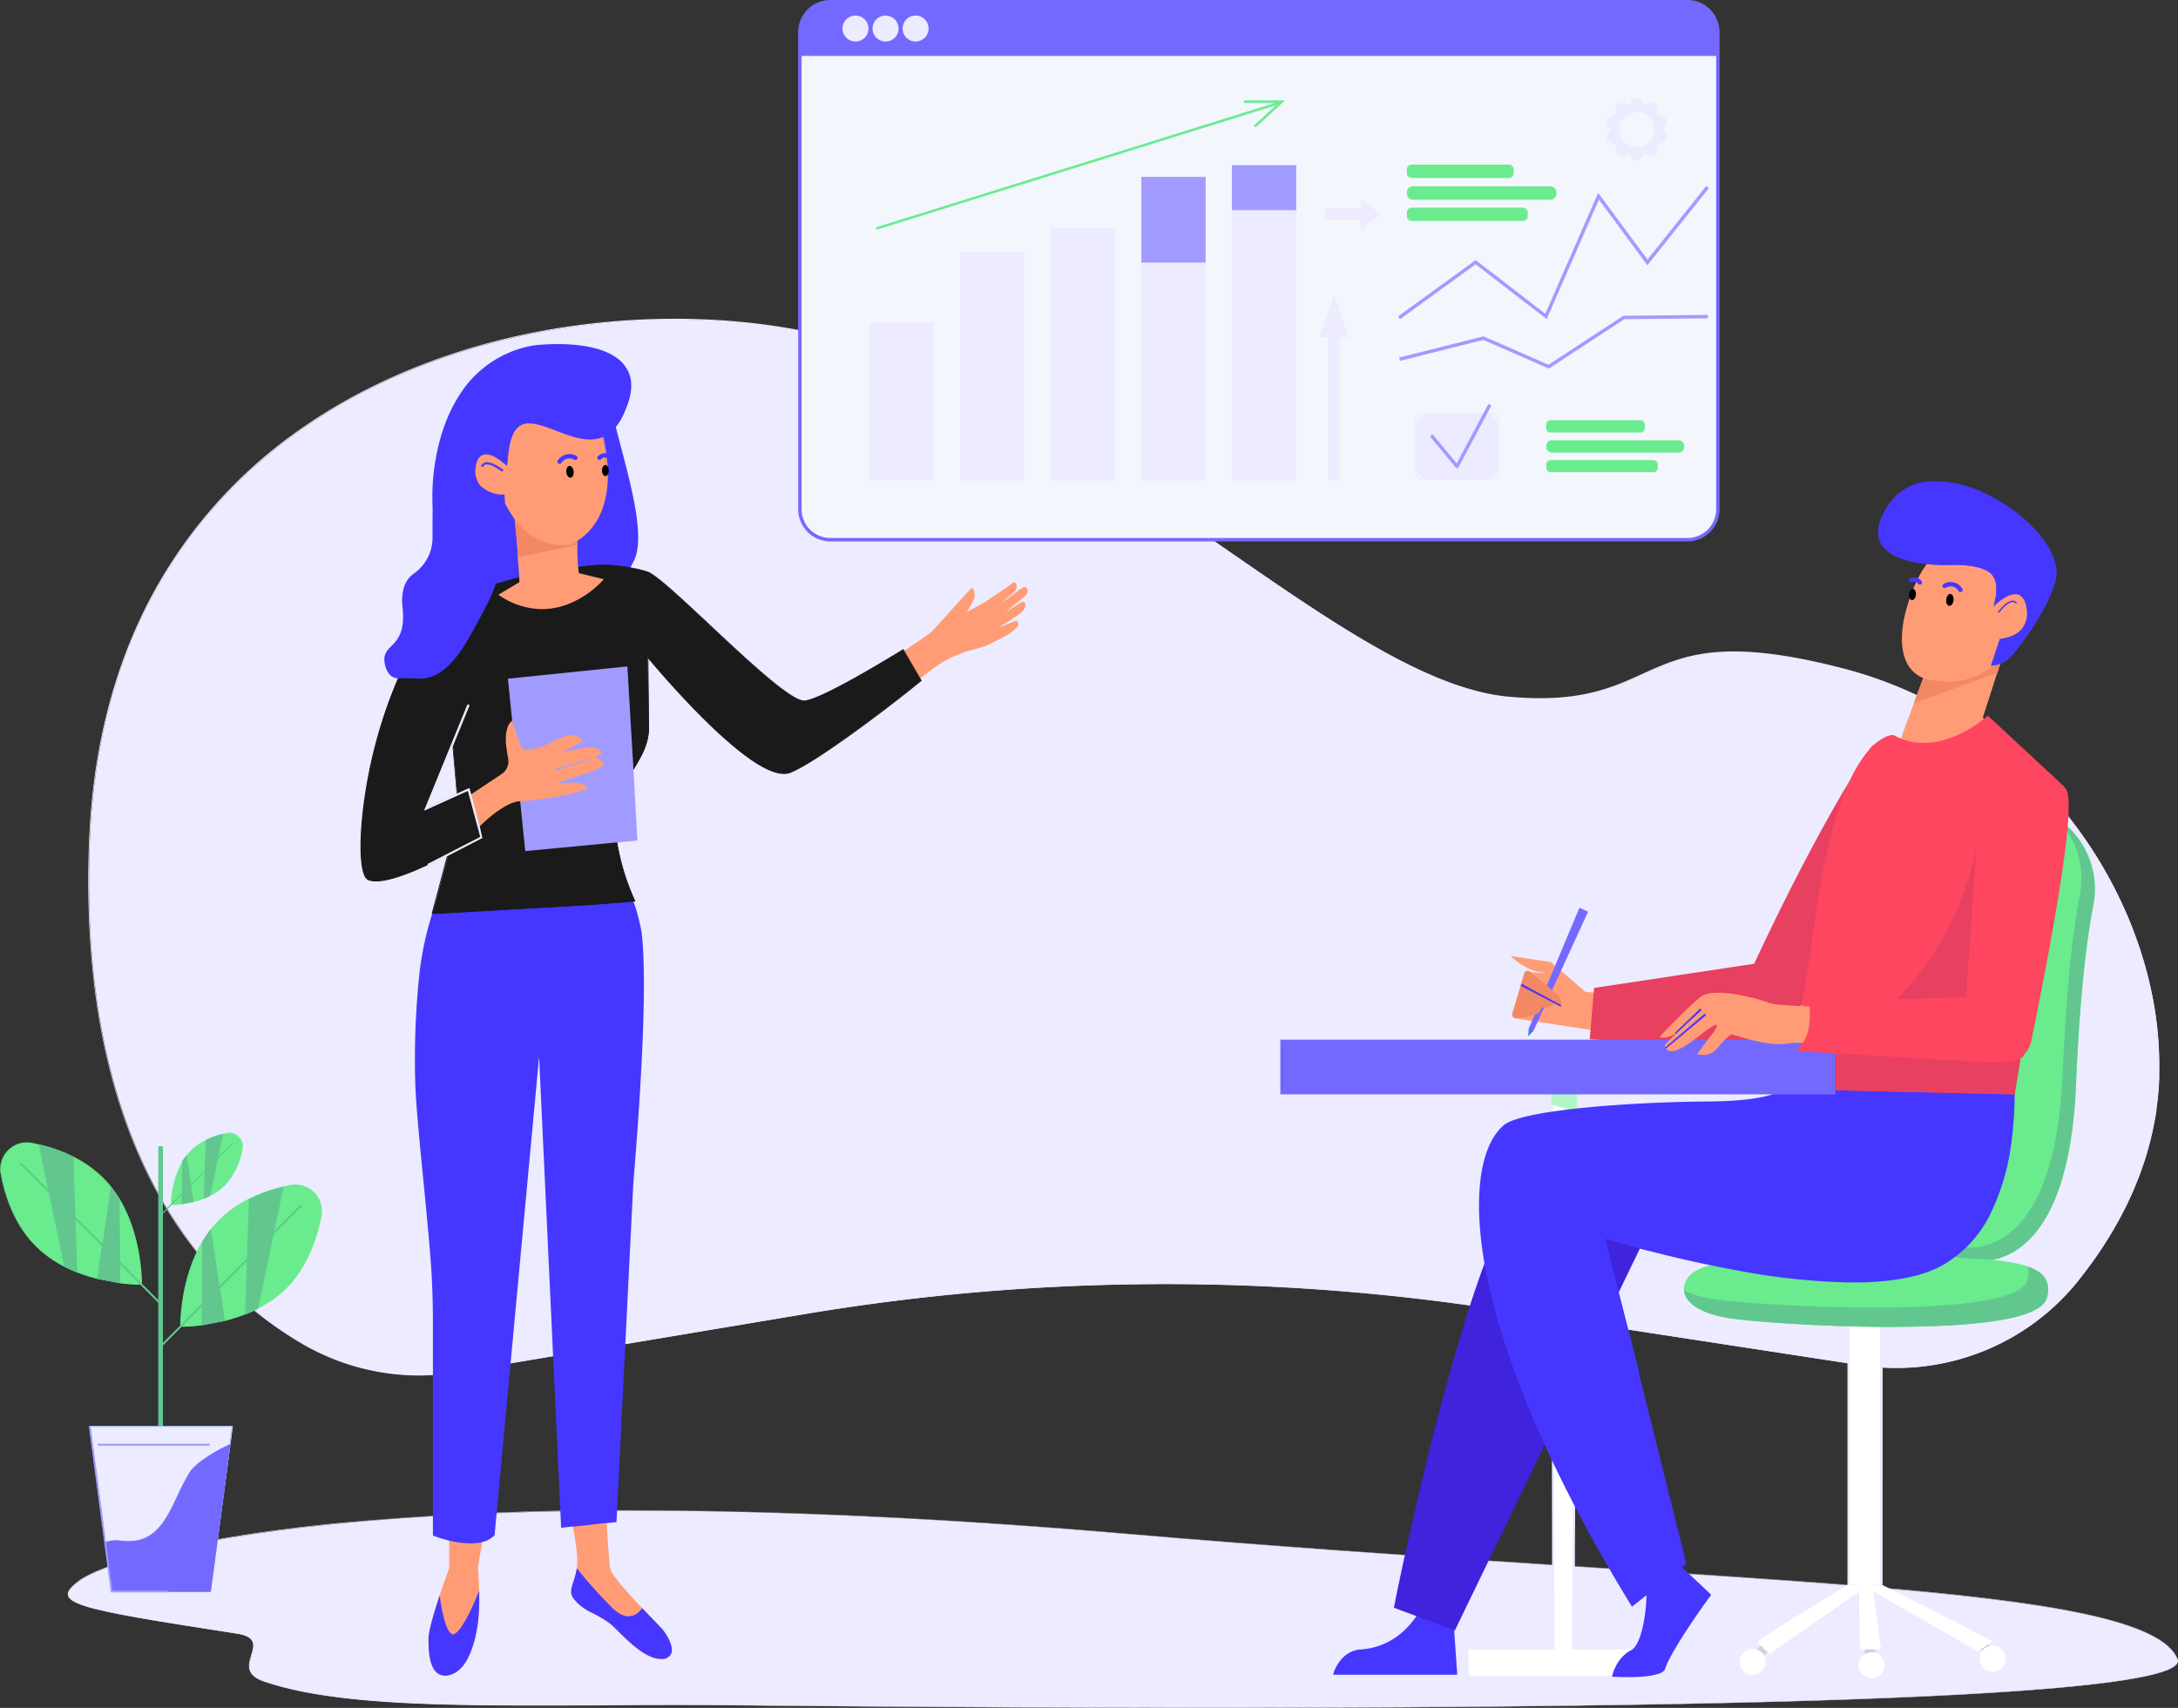 <?xml version="1.0" encoding="UTF-8"?> <svg xmlns="http://www.w3.org/2000/svg" width="503.4" height="394.84" viewBox="0 0 503.4 394.84"><rect x="0" y="0" width="503.4" height="394.84" fill="#333333" stroke="none"/><defs><style>.cls-1{fill:#ecebff;}.cls-2{fill:#f4f6fd;}.cls-3{fill:#7469ff;}.cls-4{fill:#a29bff;}.cls-5{fill:#69eb8e;}.cls-6{fill:#136ccd;}.cls-7{fill:#61c78e;}.cls-8{fill:#a2c2ee;}.cls-9{fill:#ff9c75;}.cls-10{fill:#f28964;}.cls-11{fill:#4537ff;}.cls-12{fill:#fff;}.cls-13{fill:#ced3dd;}.cls-14{fill:#3f23dd;}.cls-15{fill:#b4f5c7;}.cls-16{fill:#1e84d8;}.cls-17{fill:#e84060;}.cls-18{fill:#ff4660;}.cls-19{fill:#1a1a1a;}.cls-20{fill:none;stroke:#4537ff;stroke-linecap:round;stroke-miterlimit:10;}</style></defs><g id="Layer_2" data-name="Layer 2"><g id="BG"><path class="cls-1" d="M170.6,394.23c-48.26-.47-87.68,1.93-109.55-5.54-8.6-2.94,3-9.61-6.24-11-38.12-5.9-43.82-7-36-12.5s68.44-25.31,240.71-10.63c140.28,12,236.29,11.06,243.67,29C508.13,395.53,306,395.55,170.6,394.23Z"></path><path class="cls-1" d="M279.58,394.84c-33.14,0-69.53-.19-109-.57-11-.11-21.5-.07-31.63,0-16.53.07-32.14.13-45.3-.54-14.54-.75-24.93-2.33-32.69-5-4.31-1.48-3.56-3.92-2.91-6.08s1.3-4.25-3.29-5c-25.15-3.89-36.36-5.71-38.63-8.09-1.07-1.11-.32-2.4,2.59-4.46,1-.67,5-3.1,16.73-6.08,11.29-2.86,25.43-5.16,42-6.84a709.49,709.49,0,0,1,72.86-3c32.68.14,69.43,1.92,109.2,5.31,40.47,3.45,77,5.81,109.3,7.9C409,365,440.65,367,463.72,370.07c12.09,1.6,21.08,3.39,27.45,5.48,6.88,2.25,10.85,4.86,12.14,8,.36.87-.38,1.71-2.18,2.48-9.9,4.23-52.5,7-126.6,8.15C346.8,394.62,315.06,394.84,279.58,394.84Zm-124.21-.71c5,0,10,0,15.24.06,81.69.8,150.3.77,203.91-.08,74.05-1.18,116.6-3.91,126.46-8.13,1.77-.76,2.48-1.57,2.14-2.42-2.47-6-14.64-10.14-39.47-13.42-23-3.05-54.73-5.09-94.83-7.69-32.26-2.08-68.82-4.45-109.3-7.9-73.55-6.26-134.77-7-182-2.27-37.29,3.77-54.66,10.07-58.63,12.88-2.88,2-3.63,3.32-2.59,4.41,2.25,2.35,13.44,4.16,38.52,8,4.73.74,4.09,2.83,3.42,5s-1.4,4.56,2.85,6c16.83,5.76,43.76,5.65,77.85,5.51C144.33,394.15,149.78,394.13,155.37,394.13Z"></path><path class="cls-1" d="M499.07,248.2c0,.21,0,.42,0,.62l0,.63q-.15,3.56-.64,7l0,.17-.09.62c0,.21-.07.42-.1.62q-.44,2.66-1.06,5.21c0,.21-.1.42-.15.62s-.1.42-.16.63a72.1,72.1,0,0,1-2.28,7.21c-.08.2-.15.41-.24.62s-.15.41-.24.62c-.79,2-1.66,4-2.59,5.9l-.31.62-.31.62c-1.28,2.51-2.67,4.92-4.12,7.21-.13.21-.26.42-.4.63l-.4.62c-1.87,2.84-3.83,5.5-5.83,8A53.85,53.85,0,0,1,430,315.61l-83.93-12.9a503.91,503.91,0,0,0-159.66,1L106,317.17a53.81,53.81,0,0,1-35.74-6.39c-22-12.73-52.1-43.39-49.52-115.61,4-113,119.41-134.75,179.92-114.58S312,158.05,349.11,161.28s28.24-19.37,77.46-6.46A96.81,96.81,0,0,1,475.74,186l.52.63c.18.2.35.41.52.62q2.89,3.49,5.42,7.21l.43.62.41.62c1.33,2,2.59,4.05,3.76,6.13.12.2.23.41.35.62l.34.62c1.3,2.37,2.49,4.78,3.58,7.21l.27.63c.09.2.19.41.28.62q1.23,2.88,2.27,5.8c.08.2.15.41.22.62s.15.42.22.62q1.21,3.6,2.13,7.21l.15.62q.09.31.15.63A82.23,82.23,0,0,1,499.07,248.2Z"></path><path class="cls-1" d="M97,318a53.85,53.85,0,0,1-26.87-7.15,86.29,86.29,0,0,1-17.42-13.3,94.68,94.68,0,0,1-16.61-22.24c-11.47-21.07-16.7-48-15.55-80.18.78-21.92,5.83-41.52,15-58.28a110.75,110.75,0,0,1,34.4-38C88.45,86,111.56,77.66,136.74,74.79c22.57-2.58,45.24-.58,63.84,5.62,30,10,57.85,29.27,82.4,46.27,25.41,17.59,47.35,32.78,66,34.41,15.93,1.38,23.39-2,30.59-5.28,9.67-4.39,18.8-8.54,46.89-1.17a96.74,96.74,0,0,1,49.23,31.17l.53.63.39.47.12.15c1.9,2.3,3.73,4.73,5.43,7.21l.42.63c.12.16.23.33.34.5l.08.12c1.33,2,2.59,4.06,3.76,6.14.12.2.24.41.35.62l0,0,.33.6c1.29,2.37,2.5,4.8,3.58,7.22l.27.63.28.62c.82,1.91,1.58,3.86,2.27,5.8.08.21.15.42.22.63s.15.42.22.62c.81,2.39,1.53,4.82,2.14,7.22l.15.62.15.63a82.93,82.93,0,0,1,2.31,21.24v.3c0,.11,0,.22,0,.33l0,.62a70.73,70.73,0,0,1-.64,7.05l0,.14v0l-.09.62c0,.21-.07.42-.1.63-.29,1.76-.65,3.51-1.06,5.21l-.15.61c-.06.23-.11.44-.16.64a74.49,74.49,0,0,1-2.29,7.22c-.07.21-.15.42-.23.63s-.16.41-.25.62c-.77,2-1.64,4-2.6,5.91l-.3.62-.32.63c-1.22,2.4-2.61,4.83-4.12,7.21-.13.21-.26.42-.4.63l-.4.62c-1.77,2.69-3.74,5.38-5.84,8a53.61,53.61,0,0,1-22.5,16.32,54.5,54.5,0,0,1-27.68,2.94L346,302.75a503.72,503.72,0,0,0-159.63,1L105.9,317.22A55,55,0,0,1,97,318Zm58.65-244C127.44,73.93,96,81,70,99.05c-30.77,21.35-47.82,54.57-49.3,96.05C18.22,265.5,46.25,296.77,70.2,310.6A53.75,53.75,0,0,0,105.87,317l80.41-13.43a503.86,503.86,0,0,1,159.7-1l83.93,12.9a53.87,53.87,0,0,0,49.95-19.18c2.1-2.6,4.06-5.28,5.83-8l.4-.62c.14-.21.27-.42.4-.63,1.5-2.37,2.89-4.79,4.11-7.19l.31-.62c.11-.21.21-.42.31-.63.95-1.94,1.82-3.92,2.59-5.88q.13-.31.24-.63c.09-.2.16-.41.24-.62a74.93,74.93,0,0,0,2.28-7.2c.05-.2.1-.41.16-.62s.1-.42.15-.62c.41-1.7.77-3.45,1.05-5.2,0-.21.07-.42.1-.62s.07-.42.09-.62v0c0-.05,0-.09,0-.14.33-2.3.55-4.66.65-7,0-.21,0-.41,0-.62s0-.22,0-.33v-.3a82.51,82.51,0,0,0-2.3-21.18l-.15-.62-.15-.62c-.61-2.4-1.33-4.82-2.14-7.2l-.21-.62-.22-.63c-.69-1.94-1.46-3.88-2.27-5.79l-.27-.62c-.09-.21-.19-.42-.28-.62-1.08-2.42-2.28-4.84-3.57-7.2l-.33-.6v0l-.36-.63c-1.16-2.06-2.42-4.12-3.74-6.11l-.09-.13-.33-.5-.43-.62c-1.7-2.48-3.52-4.9-5.41-7.2l-.12-.15-.4-.47-.52-.62a96.5,96.5,0,0,0-49.11-31.1c-28-7.35-37.1-3.22-46.73,1.16-6.09,2.77-12.36,5.61-23.74,5.62-2.13,0-4.44-.1-7-.32-18.74-1.64-40.71-16.84-66.14-34.45-24.54-17-52.36-36.25-82.35-46.25C187.9,76.43,172.33,73.93,155.6,73.93Z"></path><path class="cls-2" d="M397,7.44V117.73a7.05,7.05,0,0,1-7,7H191.92a7.05,7.05,0,0,1-7-7V7.44a7.05,7.05,0,0,1,7-7H390A7.05,7.05,0,0,1,397,7.44Z"></path><path class="cls-3" d="M390,125.17H191.92a7.45,7.45,0,0,1-7.44-7.44V7.44A7.45,7.45,0,0,1,191.92,0H390a7.45,7.45,0,0,1,7.44,7.44V117.73A7.45,7.45,0,0,1,390,125.17ZM191.92.79a6.65,6.65,0,0,0-6.65,6.65V117.73a6.65,6.65,0,0,0,6.65,6.65H390a6.65,6.65,0,0,0,6.65-6.65V7.44A6.65,6.65,0,0,0,390,.79Z"></path><rect class="cls-1" x="201.03" y="74.63" width="14.75" height="36.37"></rect><path class="cls-1" d="M215.85,111.06H201V74.55h14.9Zm-14.75-.14h14.6V74.7H201.1Z"></path><rect class="cls-1" x="221.97" y="58.46" width="14.75" height="52.53"></rect><path class="cls-1" d="M236.79,111.06H221.9V58.39h14.89ZM222,110.92h14.6V58.53H222Z"></path><rect class="cls-1" x="242.91" y="52.81" width="14.75" height="58.19"></rect><path class="cls-1" d="M257.73,111.06H242.84V52.73h14.89ZM243,110.92h14.61v-58H243Z"></path><rect class="cls-1" x="263.85" y="40.94" width="14.75" height="70.05"></rect><path class="cls-1" d="M278.67,111.06H263.78V40.87h14.89Zm-14.75-.14h14.61V41H263.92Z"></path><rect class="cls-4" x="263.85" y="40.94" width="14.75" height="19.68"></rect><path class="cls-4" d="M278.67,60.69H263.78V40.87h14.89Zm-14.75-.14h14.61V41H263.92Z"></path><rect class="cls-1" x="284.79" y="38.26" width="14.75" height="72.74"></rect><path class="cls-1" d="M299.62,111.06h-14.9V38.19h14.9Zm-14.75-.14h14.6V38.33h-14.6Z"></path><rect class="cls-4" x="284.79" y="38.26" width="14.75" height="10.26"></rect><path class="cls-4" d="M299.62,48.59h-14.9V38.19h14.9Zm-14.75-.15h14.6V38.33h-14.6Z"></path><polygon class="cls-1" points="311.69 77.93 308.31 68.11 304.94 77.93 307.04 77.93 307.04 110.99 309.58 110.99 309.58 77.93 311.69 77.93"></polygon><polygon class="cls-1" points="319.12 49.54 314.56 46.06 314.56 48.2 306.27 48.2 306.27 50.87 314.56 50.87 314.56 53.01 319.12 49.54"></polygon><polygon class="cls-5" points="287.57 23.29 287.57 23.72 295.14 23.72 202.53 52.6 202.66 53.01 295.17 24.16 289.88 29.02 290.17 29.34 296.76 23.29 287.57 23.29"></polygon><path class="cls-5" d="M202.61,53.1l-.17-.55.07,0,92.16-28.74H287.5v-.58H297l-6.78,6.23-.39-.43,5.1-4.68Zm0-.45.09.27L295.45,24,290,29l.2.22,6.4-5.88h-8.93v.29h8Z"></path><rect class="cls-1" x="327.26" y="95.65" width="18.99" height="15.02" rx="2.98"></rect><path class="cls-1" d="M344.91,110.87h-16.3a1.54,1.54,0,0,1-1.54-1.54V97a1.54,1.54,0,0,1,1.54-1.54h16.3A1.54,1.54,0,0,1,346.45,97v12.34A1.54,1.54,0,0,1,344.91,110.87Zm-16.3-15A1.15,1.15,0,0,0,327.46,97v12.34a1.14,1.14,0,0,0,1.15,1.14h16.3a1.15,1.15,0,0,0,1.15-1.14V97a1.16,1.16,0,0,0-1.15-1.15Z"></path><path class="cls-6" d="M336.76,108a.17.17,0,0,1-.15-.07L330.87,101a.19.19,0,0,1,0-.28.18.18,0,0,1,.27,0l5.55,6.69L344,93.75a.2.2,0,0,1,.26-.08.2.2,0,0,1,.09.27l-7.46,14a.18.18,0,0,1-.15.1Z"></path><path class="cls-4" d="M336.76,108.22a.41.41,0,0,1-.31-.14l-5.73-6.93a.39.39,0,0,1,.34-.64.42.42,0,0,1,.27.14l5.36,6.47,7.17-13.46a.4.4,0,0,1,.54-.16.39.39,0,0,1,.16.53l-7.45,14a.38.38,0,0,1-.31.21Z"></path><polygon class="cls-4" points="323.64 73.51 323.41 73.19 341.07 60.37 357.25 72.84 369.42 44.98 380.78 60.37 394.39 43.26 394.7 43.51 380.76 61.02 369.51 45.76 357.41 73.46 341.06 60.87 323.64 73.51"></polygon><path class="cls-4" d="M323.6,73.78l-.47-.64.16-.11,17.78-12.9,16.1,12.4,12.21-27.95L380.78,60,394.36,43l.62.5-.13.15L380.76,61.34l-11.2-15.19L357.49,73.77,341.06,61.11Zm.08-.55,13.06-9.47Zm33.65-.08,4.56-10.44Zm23.44-12.46,13.65-17.15Zm-11.3-15.32,3.36,4.56-3.36-4.56Z"></path><polygon class="cls-4" points="358.02 84.99 342.89 78.38 323.77 83.18 323.67 82.8 342.93 77.96 357.98 84.54 375.26 73.15 394.54 72.95 394.55 73.35 375.38 73.55 358.02 84.99"></polygon><path class="cls-4" d="M358,85.21l-15.16-6.62-19.25,4.83-.2-.77,19.51-4.9,15,6.57L375.2,73l19.54-.2v.79l-19.31.2Zm0-.45,17.32-11.41,19-.2-19,.2Z"></path><rect class="cls-5" x="325.37" y="38.26" width="24.27" height="2.68" rx="1.34"></rect><path class="cls-5" d="M348.76,41.14H326.24a1.07,1.07,0,0,1-1.07-1.07v-.94a1.07,1.07,0,0,1,1.07-1.07h22.52a1.07,1.07,0,0,1,1.07,1.07v.94A1.07,1.07,0,0,1,348.76,41.14Zm-22.52-2.68a.67.67,0,0,0-.67.67v.94a.67.67,0,0,0,.67.67h22.52a.67.67,0,0,0,.68-.67v-.94a.67.67,0,0,0-.68-.67Z"></path><rect class="cls-5" x="325.37" y="43.28" width="34.16" height="2.68" rx="1.34"></rect><path class="cls-5" d="M358.35,46.16h-31.8a1.38,1.38,0,0,1-1.38-1.38v-.32a1.38,1.38,0,0,1,1.38-1.38h31.8a1.38,1.38,0,0,1,1.38,1.38v.32A1.38,1.38,0,0,1,358.35,46.16Zm-31.8-2.68a1,1,0,0,0-1,1v.32a1,1,0,0,0,1,1h31.8a1,1,0,0,0,1-1v-.32a1,1,0,0,0-1-1Z"></path><rect class="cls-5" x="325.37" y="48.2" width="27.53" height="2.68" rx="1.34"></rect><path class="cls-5" d="M352,51.08H326.28A1.11,1.11,0,0,1,325.17,50V49.1a1.11,1.11,0,0,1,1.11-1.1H352a1.11,1.11,0,0,1,1.11,1.1V50A1.11,1.11,0,0,1,352,51.08Zm-25.71-2.69a.71.71,0,0,0-.71.71V50a.71.71,0,0,0,.71.71H352a.71.71,0,0,0,.71-.71V49.1a.71.71,0,0,0-.71-.71Z"></path><rect class="cls-5" x="357.56" y="97.33" width="22.41" height="2.48" rx="1.24"></rect><path class="cls-5" d="M379.17,100h-20.8a1,1,0,0,1-1-1v-.86a1,1,0,0,1,1-1h20.8a1,1,0,0,1,1,1V99A1,1,0,0,1,379.17,100Zm-20.8-2.48a.63.63,0,0,0-.63.63V99a.62.62,0,0,0,.63.62h20.8a.62.62,0,0,0,.62-.62v-.86a.63.63,0,0,0-.62-.63Z"></path><rect class="cls-5" x="357.56" y="101.97" width="31.55" height="2.48" rx="1.24"></rect><path class="cls-5" d="M388,104.63H358.65a1.27,1.27,0,0,1-1.27-1.27v-.3a1.27,1.27,0,0,1,1.27-1.28H388a1.27,1.27,0,0,1,1.27,1.28v.3A1.27,1.27,0,0,1,388,104.63Zm-29.37-2.48a.91.91,0,0,0-.91.91v.3a.9.9,0,0,0,.91.9H388a.9.9,0,0,0,.9-.9v-.3a.9.9,0,0,0-.9-.91Z"></path><rect class="cls-5" x="357.56" y="106.51" width="25.43" height="2.48" rx="1.24"></rect><path class="cls-5" d="M382.15,109.17H358.4a1,1,0,0,1-1-1v-.8a1,1,0,0,1,1-1h23.75a1,1,0,0,1,1,1v.8A1,1,0,0,1,382.15,109.17Zm-23.75-2.48a.66.66,0,0,0-.66.66v.8a.66.66,0,0,0,.66.65h23.75a.65.65,0,0,0,.65-.65v-.8a.65.65,0,0,0-.65-.66Z"></path><path class="cls-3" d="M397,7.44v5.42H184.87V7.44a7.05,7.05,0,0,1,7-7H390A7.05,7.05,0,0,1,397,7.44Z"></path><path class="cls-3" d="M397.09,12.94H184.79V7.44A7.13,7.13,0,0,1,191.92.32H390a7.12,7.12,0,0,1,7.12,7.12ZM185,12.78h212V7.44a7,7,0,0,0-7-7H191.92a7,7,0,0,0-7,7Z"></path><circle class="cls-1" cx="197.73" cy="6.63" r="2.8"></circle><path class="cls-1" d="M197.73,9.6a3,3,0,1,1,3-3A3,3,0,0,1,197.73,9.6Zm0-5.59a2.62,2.62,0,1,0,2.62,2.62A2.62,2.62,0,0,0,197.73,4Z"></path><circle class="cls-1" cx="204.68" cy="6.63" r="2.8"></circle><path class="cls-1" d="M204.68,9.6a3,3,0,1,1,3-3A3,3,0,0,1,204.68,9.6Zm0-5.59a2.62,2.62,0,1,0,2.62,2.62A2.62,2.62,0,0,0,204.68,4Z"></path><circle class="cls-1" cx="211.62" cy="6.63" r="2.8"></circle><path class="cls-1" d="M211.62,9.6a3,3,0,1,1,3-3A3,3,0,0,1,211.62,9.6Zm0-5.59a2.62,2.62,0,1,0,2.63,2.62A2.62,2.62,0,0,0,211.62,4Z"></path><path class="cls-1" d="M384.51,30.38a.65.65,0,0,1,0-.94l.2-.2a1.42,1.42,0,0,0-.77-2.42l-.5-.07a.67.67,0,0,1-.55-.76l.09-.57a1.42,1.42,0,0,0-2.06-1.48l-.34.18a.64.64,0,0,1-.89-.29l-.1-.21a1.43,1.43,0,0,0-2.55,0l-.16.33a.65.65,0,0,1-.89.29l-.47-.25a1.42,1.42,0,0,0-2,1.51l.08.46a.66.66,0,0,1-.55.77l-.34,0a1.42,1.42,0,0,0-.8,2.42l.25.25a.65.65,0,0,1,0,.93l-.28.28a1.42,1.42,0,0,0,.81,2.41l.39.05a.65.65,0,0,1,.55.76l-.08.46a1.42,1.42,0,0,0,2.05,1.51l.44-.23a.64.64,0,0,1,.88.29l.16.3a1.42,1.42,0,0,0,2.54,0l.11-.23a.66.66,0,0,1,.9-.3l.37.21A1.42,1.42,0,0,0,383,34.37l-.1-.57a.67.67,0,0,1,.55-.76l.45-.07a1.42,1.42,0,0,0,.77-2.42Zm-6.19,3.68a4.13,4.13,0,1,1,4.09-4.1A4.14,4.14,0,0,1,378.32,34.06Z"></path><path class="cls-1" d="M378.29,37.05a1.46,1.46,0,0,1-1.33-.82l-.16-.31a.59.59,0,0,0-.33-.29.64.64,0,0,0-.45,0l-.43.23a1.49,1.49,0,0,1-2.16-1.59l.08-.46a.59.59,0,0,0-.11-.44.55.55,0,0,0-.38-.23l-.39,0a1.5,1.5,0,0,1-.85-2.55l.28-.28a.57.57,0,0,0,.17-.41.58.58,0,0,0-.17-.41l-.26-.25a1.49,1.49,0,0,1,.85-2.54l.34-.05a.59.59,0,0,0,.38-.23.54.54,0,0,0,.1-.44l-.08-.47a1.5,1.5,0,0,1,2.16-1.59l.48.25a.56.56,0,0,0,.44,0,.54.54,0,0,0,.34-.29l.16-.32a1.5,1.5,0,0,1,2.69,0l.1.21a.58.58,0,0,0,.34.29.55.55,0,0,0,.45,0l.33-.18a1.5,1.5,0,0,1,2.18,1.57L383,26a.56.56,0,0,0,.1.43.63.63,0,0,0,.38.23l.5.07a1.5,1.5,0,0,1,.82,2.56l-.21.2a.55.55,0,0,0-.17.41.57.57,0,0,0,.17.41l.18.17a1.5,1.5,0,0,1,.39,1.53,1.48,1.48,0,0,1-1.2,1l-.45.07a.55.55,0,0,0-.38.23.56.56,0,0,0-.1.43l.09.58a1.49,1.49,0,0,1-2.17,1.56l-.38-.2a.64.64,0,0,0-.45,0,.59.59,0,0,0-.34.3l-.11.23a1.47,1.47,0,0,1-1.34.84Zm-2-1.6a.83.83,0,0,1,.22,0,.75.75,0,0,1,.43.37l.16.31a1.32,1.32,0,0,0,1.19.74,1.34,1.34,0,0,0,1.21-.76l.11-.23a.72.72,0,0,1,.43-.37.67.67,0,0,1,.57.05l.38.2a1.34,1.34,0,0,0,1.95-1.41l-.1-.57a.76.76,0,0,1,.13-.55.75.75,0,0,1,.49-.3l.45-.06A1.33,1.33,0,0,0,385,32a1.3,1.3,0,0,0-.35-1.37l-.17-.17a.72.72,0,0,1-.23-.53.75.75,0,0,1,.22-.53l.21-.19a1.35,1.35,0,0,0-.73-2.29l-.5-.08a.74.74,0,0,1-.49-.29.76.76,0,0,1-.13-.55l.1-.57a1.35,1.35,0,0,0-2-1.4l-.33.18a.71.71,0,0,1-.57,0,.69.69,0,0,1-.43-.37l-.11-.21a1.29,1.29,0,0,0-1.19-.75,1.32,1.32,0,0,0-1.21.74L377,24a.72.72,0,0,1-.43.37.72.72,0,0,1-.56,0l-.48-.25a1.33,1.33,0,0,0-1.93,1.42l.08.47a.74.74,0,0,1-.13.56.7.7,0,0,1-.49.29l-.34.05a1.34,1.34,0,0,0-.76,2.28l.26.25a.74.74,0,0,1,0,1.05l-.28.27a1.33,1.33,0,0,0-.33,1.38,1.31,1.31,0,0,0,1.09.9L373,33a.75.75,0,0,1,.49.3.7.7,0,0,1,.13.56l-.08.46a1.34,1.34,0,0,0,1.94,1.42l.43-.23A.81.81,0,0,1,376.29,35.45Zm2-1.32a4.2,4.2,0,0,1-4.21-4.24,4.23,4.23,0,0,1,4.17-4.17h0a4.21,4.21,0,0,1,0,8.41v0Zm0-8.25h0a4.06,4.06,0,0,0-4,4A4,4,0,0,0,378.31,34a4.07,4.07,0,0,0,4-4,4,4,0,0,0-4.05-4.08Z"></path><path class="cls-5" d="M66.18,297.68a26.19,26.19,0,0,1-6.69,4.8c-.9.46-1.82.87-2.73,1.23a36.32,36.32,0,0,1-4.85,1.57l-5.19,1a36.25,36.25,0,0,1-4.94.35s-.24-10.7,5.1-19.6a27.1,27.1,0,0,1,1.82-2.65,24.54,24.54,0,0,1,1.92-2.18,26.28,26.28,0,0,1,7-5,37,37,0,0,1,7.71-2.76c.6-.14,1.18-.27,1.74-.38a6.06,6.06,0,0,1,7.11,7.12C73.21,286.29,71,292.82,66.18,297.68Z"></path><path class="cls-5" d="M41.67,306.73v-.1c0-.11-.18-10.85,5.12-19.67a30.21,30.21,0,0,1,1.82-2.66,25.48,25.48,0,0,1,1.94-2.19,26.22,26.22,0,0,1,7.05-5,36.43,36.43,0,0,1,7.74-2.76c.57-.14,1.16-.27,1.74-.38a6.13,6.13,0,0,1,5.53,1.67,6.2,6.2,0,0,1,1.7,5.58c-.93,4.78-3.09,11.54-8,16.53a26.43,26.43,0,0,1-6.72,4.81c-.87.45-1.79.87-2.74,1.25a40.7,40.7,0,0,1-4.86,1.57l-5.2,1a38.21,38.21,0,0,1-5,.35ZM47,287.09c-5,8.29-5.09,18.29-5.08,19.42a38.92,38.92,0,0,0,4.81-.35l5.19-1a39,39,0,0,0,4.83-1.57c.94-.37,1.86-.79,2.72-1.23a26,26,0,0,0,6.66-4.78c4.93-5,7.07-11.66,8-16.42a6,6,0,0,0-1.65-5.37,5.88,5.88,0,0,0-5.33-1.62c-.58.11-1.16.24-1.73.38a36.32,36.32,0,0,0-7.69,2.75,26.19,26.19,0,0,0-7,4.94,25.33,25.33,0,0,0-1.92,2.18,26,26,0,0,0-1.8,2.64Z"></path><path class="cls-7" d="M59.49,302.48c-.9.46-1.82.87-2.73,1.23l.89-26.49a37,37,0,0,1,7.71-2.76Z"></path><path class="cls-7" d="M56.65,303.88l.89-26.73.06,0a36.43,36.43,0,0,1,7.74-2.76l.17,0,0,.17-5.88,28.06-.05,0c-.87.45-1.79.87-2.74,1.25Zm1.1-26.59-.87,26.26c.87-.35,1.71-.74,2.51-1.15l5.83-27.79A36.19,36.19,0,0,0,57.75,277.29Z"></path><path class="cls-7" d="M51.91,305.28l-5.19,1L46.88,287a27.1,27.1,0,0,1,1.82-2.65Z"></path><path class="cls-7" d="M46.61,306.4,46.78,287l0,0a29.3,29.3,0,0,1,1.81-2.65l.16-.19L52,305.37ZM47,287.05l-.16,19.09,5-.94-3.16-20.56A29,29,0,0,0,47,287.05Z"></path><rect class="cls-7" x="30.86" y="294.67" width="45.43" height="0.22" transform="translate(-193.1 124.72) rotate(-45.12)"></rect><rect class="cls-7" x="30.75" y="294.56" width="45.65" height="0.44" transform="translate(-193.11 124.74) rotate(-45.12)"></rect><path class="cls-5" d="M8.25,288a26.19,26.19,0,0,0,6.69,4.8c.9.46,1.82.87,2.73,1.23a36.32,36.32,0,0,0,4.85,1.57l5.19,1a36.25,36.25,0,0,0,4.94.35s.24-10.7-5.11-19.6a25.35,25.35,0,0,0-1.81-2.65,24.54,24.54,0,0,0-1.92-2.18,26.28,26.28,0,0,0-7-5,36.88,36.88,0,0,0-7.72-2.76c-.59-.14-1.17-.27-1.73-.38a6.07,6.07,0,0,0-7.11,7.13C1.22,276.57,3.41,283.1,8.25,288Z"></path><path class="cls-5" d="M32.65,297a38.21,38.21,0,0,1-5-.35l-5.2-1a40.7,40.7,0,0,1-4.86-1.57c-.95-.38-1.87-.8-2.74-1.24A26.7,26.7,0,0,1,8.17,288c-5-5-7.12-11.75-8-16.53a6.2,6.2,0,0,1,1.7-5.58,6.13,6.13,0,0,1,5.53-1.67c.58.11,1.17.24,1.74.38a36.43,36.43,0,0,1,7.74,2.76,26.22,26.22,0,0,1,7.05,5,24.19,24.19,0,0,1,1.94,2.2,27.78,27.78,0,0,1,1.81,2.64c5.31,8.83,5.13,19.57,5.13,19.68v.1Zm-5.2-19.65a26,26,0,0,0-1.8-2.64,26.93,26.93,0,0,0-1.92-2.18,26.19,26.19,0,0,0-7-4.94A36.32,36.32,0,0,0,9,264.85c-.57-.14-1.15-.26-1.73-.38a6,6,0,0,0-7,7c.93,4.76,3.07,11.47,8,16.42A26,26,0,0,0,15,292.66c.86.44,1.78.86,2.72,1.23a37.43,37.43,0,0,0,4.83,1.57l5.19,1a36.86,36.86,0,0,0,4.81.35c0-1.13-.1-11.13-5.08-19.42Z"></path><path class="cls-7" d="M14.94,292.76c.9.46,1.82.87,2.73,1.23l-.89-26.49a36.88,36.88,0,0,0-7.72-2.76Z"></path><path class="cls-7" d="M17.63,294.1c-.95-.38-1.87-.8-2.74-1.24l-.05,0L9,264.77l0-.17.17,0a36.43,36.43,0,0,1,7.74,2.76l.06,0,.89,26.73ZM9.21,264.89,15,292.68c.81.41,1.65.8,2.52,1.15l-.87-26.26A36.19,36.19,0,0,0,9.21,264.89Z"></path><path class="cls-7" d="M22.52,295.56l5.19,1-.17-19.25a25.35,25.35,0,0,0-1.81-2.65Z"></path><path class="cls-7" d="M22.4,295.65l3.26-21.26.16.2a27.78,27.78,0,0,1,1.81,2.64l0,0,.17,19.42Zm3.4-20.73-3.16,20.56,5,.94-.16-19.09A29,29,0,0,0,25.8,274.92Z"></path><rect class="cls-7" x="20.75" y="262.34" width="0.22" height="45.43" transform="translate(-195.08 97.8) rotate(-44.88)"></rect><rect class="cls-7" x="20.64" y="262.24" width="0.44" height="45.65" transform="translate(-195.08 97.8) rotate(-44.88)"></rect><path class="cls-5" d="M52,274a13.36,13.36,0,0,1-3.4,2.43c-.45.23-.92.44-1.38.63a20.52,20.52,0,0,1-2.46.79l-2.64.51a19,19,0,0,1-2.5.17,20.83,20.83,0,0,1,2.59-9.94,13.27,13.27,0,0,1,.92-1.34,10.24,10.24,0,0,1,1-1.11,13,13,0,0,1,3.56-2.52,18.47,18.47,0,0,1,3.91-1.4c.3-.07.6-.14.88-.19A3.08,3.08,0,0,1,56,265.61,16.36,16.36,0,0,1,52,274Z"></path><path class="cls-5" d="M39.51,278.56v-.06a21.08,21.08,0,0,1,2.6-10,13.38,13.38,0,0,1,.93-1.35,10.37,10.37,0,0,1,1-1.11,13.26,13.26,0,0,1,3.57-2.53,18.6,18.6,0,0,1,3.93-1.4l.88-.2a3.12,3.12,0,0,1,3.67,3.68A16.44,16.44,0,0,1,52,274a13.48,13.48,0,0,1-3.41,2.44,14.67,14.67,0,0,1-1.39.63,19.31,19.31,0,0,1-2.47.8l-2.64.5a20.28,20.28,0,0,1-2.51.18Zm2.69-10a21,21,0,0,0-2.58,9.86,19.58,19.58,0,0,0,2.45-.18l2.63-.5a21.3,21.3,0,0,0,2.45-.79,14.48,14.48,0,0,0,1.38-.63,13.25,13.25,0,0,0,3.38-2.42A16.29,16.29,0,0,0,56,265.6a3,3,0,0,0-3.54-3.55l-.87.19a18.78,18.78,0,0,0-3.91,1.4,13.26,13.26,0,0,0-3.55,2.51,12.91,12.91,0,0,0-1,1.1,12.09,12.09,0,0,0-.91,1.34Z"></path><path class="cls-7" d="M48.55,276.4c-.45.23-.92.44-1.38.63l.45-13.44a18.47,18.47,0,0,1,3.91-1.4Z"></path><path class="cls-7" d="M47.11,277.11l.45-13.56h0a18.6,18.6,0,0,1,3.93-1.4l.08,0v.08l-3,14.24h0a14.67,14.67,0,0,1-1.39.63Zm.56-13.49-.44,13.32a12.27,12.27,0,0,0,1.27-.58l3-14.09A18.62,18.62,0,0,0,47.67,263.62Z"></path><path class="cls-7" d="M44.71,277.82l-2.64.51.09-9.77a13.27,13.27,0,0,1,.92-1.34Z"></path><path class="cls-7" d="M42,278.39l.08-9.85a14.14,14.14,0,0,1,.94-1.36l.07-.1,1.66,10.79Zm.19-9.81-.08,9.68,2.52-.48L43,267.35A12.57,12.57,0,0,0,42.21,268.58Z"></path><rect class="cls-7" x="34.03" y="272.44" width="23.04" height="0.11" transform="translate(-179.71 112.54) rotate(-45.13)"></rect><rect class="cls-7" x="33.98" y="272.38" width="23.15" height="0.22" transform="translate(-179.67 112.48) rotate(-45.12)"></rect><rect class="cls-7" x="36.68" y="265.09" width="0.87" height="72.74"></rect><path class="cls-7" d="M37.66,337.94H36.57V265h1.09Zm-.87-.22h.65V265.2h-.65Z"></path><polygon class="cls-1" points="53.68 329.82 53.13 333.99 48.64 367.93 25.81 367.93 24.31 356.63 20.77 329.82 53.68 329.82"></polygon><path class="cls-1" d="M48.74,368h-23l-1.51-11.39L20.63,329.7H53.82L53.25,334Zm-22.83-.23H48.53l5-37.87H20.9Z"></path><path class="cls-8" d="M48.73,368h-23l-5.07-38.32H53.81L53.24,334Zm-22.82-.21H48.54l5-37.89H20.89Z"></path><path class="cls-3" d="M53.13,334l-.2,1.5-.17,1.29-4.12,31.15H25.81l-1.24-9.32-.14-1.11-.12-.87a7.08,7.08,0,0,1,3.51-.37c10.35,1.41,11.75-9.06,16.13-15.93C45,338.66,48.71,336,53.13,334Z"></path><path class="cls-3" d="M48.73,368h-23l-1.52-11.47.09,0a7.27,7.27,0,0,1,3.56-.38c7.75,1.06,10.38-4.52,13.17-10.43a48.27,48.27,0,0,1,2.85-5.44c1.13-1.78,5-4.46,9.23-6.39l.18-.08-.4,3Zm-22.82-.21H48.54L53,334.17c-4.12,1.91-7.86,4.51-9,6.22a50.47,50.47,0,0,0-2.83,5.42c-2.7,5.72-5.49,11.64-13.4,10.55a7.29,7.29,0,0,0-3.38.34Z"></path><polygon class="cls-7" points="38.72 368.04 25.71 368.04 20.66 329.83 20.87 329.8 25.91 367.82 38.72 367.82 38.72 368.04"></polygon><path class="cls-4" d="M38.83,368.14H25.62l-5.09-38.4.44-.06v.11l5,37.92H38.83Zm-13-.21h0l-5-38Z"></path><rect class="cls-7" x="22.68" y="333.88" width="25.66" height="0.22"></rect><path class="cls-4" d="M48.46,334.21H22.57v-.44H48.46ZM22.79,334h0Z"></path><path class="cls-9" d="M465.33,143.08l-1.28,4-2.34,7.28-3.7,11.5,3.54,6.24c-6.4,4.86-23.14,2-23.14,2l4.42-11.95,4.67-12.64.1-.27Z"></path><path class="cls-9" d="M448.9,175.18a69.39,69.39,0,0,1-10.54-.87l-.33-.06L447.39,149l18.37-6.33-7.45,23.17,3.6,6.35-.19.15C458.72,174.57,453.59,175.18,448.9,175.18Zm-10.12-1.36c2.35.36,16.54,2.34,22.41-1.82l-3.48-6.14,7.19-22.34-17.08,5.88-.06.15-4.67,12.64Z"></path><polygon class="cls-10" points="464.05 147.05 461.4 155.29 442.83 162.09 447.5 149.45 464.05 147.05"></polygon><path class="cls-10" d="M442.33,162.59l5-13.4,17.18-2.5-2.83,8.83Zm5.39-12.87-4.4,11.88,17.85-6.54,2.46-7.65Z"></path><path class="cls-9" d="M456.38,126.29s-8.36-3.31-13.63,9.3-2.9,20.35,3.61,21.39,15.81.41,21.08-14.26S456.38,126.29,456.38,126.29Z"></path><path class="cls-9" d="M450.2,157.57a25.46,25.46,0,0,1-3.88-.32,7.3,7.3,0,0,1-5.43-3.72c-2.19-3.93-1.62-10.34,1.6-18.05,2.77-6.61,6.41-8.83,9-9.53a8.61,8.61,0,0,1,5,.07c.64.07,7.72,1,10.86,6,1.8,2.86,1.93,6.48.39,10.76-2.36,6.58-5.8,11-10.21,13.17A16.19,16.19,0,0,1,450.2,157.57Zm3.67-31.39a8.68,8.68,0,0,0-2.29.31c-3.5,1-6.46,4.15-8.58,9.21-3.15,7.54-3.73,13.78-1.62,17.56a6.74,6.74,0,0,0,5,3.44c10,1.59,16.8-3,20.77-14.08,1.47-4.11,1.36-7.57-.33-10.28-3.08-4.92-10.42-5.77-10.5-5.77l-.07,0A7.15,7.15,0,0,0,453.87,126.18Z"></path><path class="cls-11" d="M450.81,130.32s-24.08,1.14-13.95-13.64,41.43,5.58,37.91,17.77c-2.21,7.69-9.82,17.3-11.41,18.17a6.71,6.71,0,0,1-2.79,1l2.18-6.56s.59-5.45-1.9-6.25c0,0,2.15-5.59-.33-8.24S450.81,130.32,450.81,130.32Z"></path><path class="cls-11" d="M460.19,153.89l2.29-6.9c0-.42.44-5.23-1.71-5.93l-.28-.09.1-.27c0-.06,2.06-5.46-.28-7.95s-9.42-2.16-9.49-2.15c-.53,0-13,.55-16.06-4.94-1.31-2.34-.68-5.42,1.87-9.13a12.08,12.08,0,0,1,9.87-5.27,26.57,26.57,0,0,1,12.43,2.86c9.31,4.39,18.12,13.44,16.11,20.41-2.21,7.67-9.78,17.36-11.55,18.34a7.09,7.09,0,0,1-2.91,1Zm1-13.25c2.37,1.13,1.85,6.22,1.82,6.44v.06l-2,6.13a8,8,0,0,0,2.24-.89c1.42-.78,9.06-10.28,11.29-18,.86-3-.43-6.73-3.62-10.56a36.62,36.62,0,0,0-12.19-9.19,26,26,0,0,0-12.17-2.82,11.6,11.6,0,0,0-9.44,5c-2.42,3.53-3,6.41-1.85,8.55,2.89,5.18,15.38,4.66,15.55,4.65.33,0,7.4-.38,9.93,2.33C463,134.82,461.6,139.48,461.2,140.64Z"></path><path class="cls-11" d="M462.31,152l2.18-6.55s.59-5.45-1.9-6.26c0,0,2.15-5.58-.33-8.23s-9.71-2.24-9.71-2.24-22.84,1.31-15.09-11.87c.27-.46,1.53-2.36,1.33-2.37a10.42,10.42,0,0,0-1.93,2.19c-10.13,14.78,13.95,13.64,13.95,13.64s7.23-.41,9.71,2.24.33,8.24.33,8.24c2.49.8,1.9,6.25,1.9,6.25l-2.18,6.56a6.71,6.71,0,0,0,2.79-1,8.2,8.2,0,0,0,1.62-1.53A6.55,6.55,0,0,1,462.31,152Z"></path><path class="cls-11" d="M460.19,153.89l2.29-6.9c0-.41.44-5.23-1.71-5.93l-.28-.09.1-.27c0-.06,2.06-5.46-.28-7.95s-9.42-2.16-9.49-2.15c-.53,0-13,.55-16.06-4.94-1.31-2.34-.68-5.42,1.87-9.13.41-.6,1.79-2.32,2.17-2.32a.27.27,0,0,1,.25.16c.11.2.09.33-1,2.13l-.31.5c-1.72,2.92-2,5.32-.91,7.14,3,5,15.61,4.32,15.74,4.31.3,0,7.39-.39,9.93,2.33,2.29,2.45.88,7.11.48,8.26,2.37,1.13,1.85,6.22,1.82,6.45v0l-2,6.14a8.43,8.43,0,0,0,2.13-.83l1.39-.75-1.05,1.17a9,9,0,0,1-1.7,1.6,7.09,7.09,0,0,1-2.91,1Zm1-13.25c2.37,1.13,1.85,6.22,1.82,6.44v.06l-2,6.13a8,8,0,0,0,2.24-.89,2.73,2.73,0,0,0,.56-.44,4.78,4.78,0,0,1-1.46.35h-.39l2.29-6.9c0-.42.44-5.24-1.71-5.93l-.28-.09.11-.28s2.05-5.45-.28-7.94-9.43-2.16-9.5-2.16c-.53,0-13,.69-16.24-4.57-1.23-2-.93-4.6.9-7.71l.26-.43c-.13.18-.27.36-.39.55-2.42,3.53-3,6.41-1.85,8.55,2.89,5.19,15.43,4.66,15.55,4.65.3,0,7.39-.39,9.93,2.33C463,134.82,461.6,139.48,461.2,140.64Z"></path><path class="cls-9" d="M460.58,140.8s6.63-7.13,7.56,0-7.56,6.7-7.56,6.7Z"></path><path class="cls-9" d="M460.87,147.78h-.57v-7.07l.07-.08c.15-.16,3.69-3.93,6.1-3.15,1,.33,1.7,1.44,1.94,3.3a5.64,5.64,0,0,1-1.27,4.78C465.23,147.61,461.91,147.78,460.87,147.78Zm0-6.87v6.32c.94,0,4.14-.17,5.89-2.06a5.14,5.14,0,0,0,1.12-4.34c-.21-1.62-.73-2.58-1.56-2.84C464.4,137.37,461.37,140.38,460.85,140.91Z"></path><path class="cls-11" d="M462,141.7l-.26-.2c.08-.11,2-2.64,3.45-2.64a1.19,1.19,0,0,1,1,.53l-.26.19a.86.86,0,0,0-.72-.39C463.91,139.19,462.05,141.67,462,141.7Z"></path><path class="cls-5" d="M453.75,290.83s23.77,7.88,25.8-40.13c.86-20.48,2.47-33.4,4-41.49,2.16-11.21-5.83-22.07-17.23-22.8-7.11-.46-14,3-16.83,16.13-7.1,32.23-19.1,82.36-19.1,82.36Z"></path><path class="cls-5" d="M457.41,291.57a13.14,13.14,0,0,1-3.73-.48l-23.59-6,.06-.26c.12-.5,12.08-50.5,19.1-82.36,1.35-6.13,3.68-10.61,6.92-13.3a14,14,0,0,1,10.19-3.05,18.92,18.92,0,0,1,13.73,7.35,19.72,19.72,0,0,1,3.76,15.79c-1.93,10-3.29,24-4,41.44-.45,10.78-2.05,19.61-4.75,26.24-2.18,5.37-5.09,9.34-8.64,11.79A15.74,15.74,0,0,1,457.41,291.57Zm-26.66-6.87,23.09,5.86a14.9,14.9,0,0,0,12.28-2.28c3.46-2.4,6.3-6.28,8.44-11.55,2.67-6.57,4.26-15.34,4.71-26.05.74-17.49,2.1-31.46,4-41.52a19.19,19.19,0,0,0-3.65-15.35,18.13,18.13,0,0,0-13.32-7.13c-8.53-.55-14.09,4.81-16.54,15.92C443,233.26,431.71,280.71,430.75,284.7Z"></path><path class="cls-7" d="M477.06,190.75a19.42,19.42,0,0,1,4,15.89c-1.56,8.08-3.17,21-4,41.48-2,48-25.79,40.13-25.79,40.13l-20.38-5.17c-.29,1.18-.44,1.82-.44,1.82l23.34,5.93s23.76,7.88,25.79-40.13c.86-20.48,2.47-33.4,4-41.49A19.41,19.41,0,0,0,477.06,190.75Z"></path><path class="cls-7" d="M457.41,291.57a13.14,13.14,0,0,1-3.73-.48l-23.59-6,.56-2.36L451.32,288a15,15,0,0,0,12.29-2.29c3.45-2.39,6.29-6.28,8.43-11.54,2.67-6.58,4.26-15.34,4.71-26.05.74-17.5,2.1-31.47,4-41.53a19.14,19.14,0,0,0-3.92-15.66l.4-.39a19.71,19.71,0,0,1,6.58,18.74c-1.93,10-3.29,24-4,41.44-.45,10.78-2.05,19.61-4.75,26.24-2.18,5.37-5.09,9.34-8.64,11.79A15.74,15.74,0,0,1,457.41,291.57Zm-26.66-6.87,23.09,5.86a14.9,14.9,0,0,0,12.28-2.28c3.46-2.4,6.3-6.28,8.44-11.55,2.67-6.57,4.26-15.34,4.71-26.05.74-17.49,2.1-31.46,4-41.52A19.12,19.12,0,0,0,479,193a19.65,19.65,0,0,1,2.34,13.67c-1.93,10-3.29,24-4,41.44-.46,10.78-2.06,19.61-4.76,26.25-2.18,5.37-5.09,9.33-8.64,11.78a15.53,15.53,0,0,1-12.75,2.36l-20.1-5.11Z"></path><rect class="cls-12" x="427.26" y="304.44" width="7.59" height="62.19"></rect><path class="cls-1" d="M435.12,366.91H427V304.16h8.14Zm-7.59-.56h7V304.71h-7Z"></path><polygon class="cls-13" points="406.62 383.21 404.29 383.21 407.79 380.09 410.12 380.09 406.62 383.21"></polygon><path class="cls-13" d="M406.72,383.49h-3.16l4.13-3.68h3.16Zm-1.71-.56h1.5l2.88-2.56H407.9Z"></path><path class="cls-12" d="M406.62,379.68c.41-1,20.64-13.05,20.64-13.05h3.79L409,382Z"></path><path class="cls-12" d="M409,382.35l-2.72-2.6.07-.18c.09-.21.3-.71,10.59-7,5.05-3.1,10.11-6.12,10.16-6.15l.07,0h4.75Zm-2-2.69,2.07,2,21.11-14.73h-2.84C419.7,371.45,408.4,378.35,407,379.66Z"></path><path class="cls-12" d="M407.79,384.21a2.72,2.72,0,1,1-2.71-2.72A2.71,2.71,0,0,1,407.79,384.21Z"></path><path class="cls-12" d="M405.08,387.2a3,3,0,1,1,3-3A3,3,0,0,1,405.08,387.2Zm0-5.43a2.44,2.44,0,1,0,2.43,2.44A2.44,2.44,0,0,0,405.08,381.77Z"></path><rect class="cls-13" x="431.31" y="380.09" width="1.79" height="3.12"></rect><path class="cls-13" d="M433.38,383.49H431v-3.68h2.35Zm-1.79-.56h1.23v-2.56h-1.23Z"></path><polygon class="cls-12" points="429.87 365.72 432.3 365.72 434.45 381.02 430.15 381.02 429.87 365.72"></polygon><path class="cls-12" d="M434.77,381.3h-4.89l-.29-15.86h3Zm-4.35-.56h3.71L432.06,366h-1.9Z"></path><path class="cls-12" d="M435.31,385a2.72,2.72,0,1,1-2.72-2.71A2.72,2.72,0,0,1,435.31,385Z"></path><path class="cls-12" d="M432.59,388a3,3,0,1,1,3-3A3,3,0,0,1,432.59,388Zm0-5.44A2.44,2.44,0,1,0,435,385,2.44,2.44,0,0,0,432.59,382.53Z"></path><polygon class="cls-13" points="457.29 380.6 459.42 382.17 460.67 381.62 458.05 379.22 457.29 380.6"></polygon><path class="cls-13" d="M459.39,382.49l-2.46-1.81,1-1.9,3.2,2.92Zm-1.74-2,1.81,1.33.71-.31-2.05-1.88Z"></path><path class="cls-12" d="M460,379.47c-2-1.13-24.89-12.69-24.89-12.69l-3.79-.15,25.81,14.85Z"></path><path class="cls-12" d="M457.12,381.8l-.16-.08-26.78-15.41,5,.2.06,0c.23.11,22.87,11.57,24.9,12.69l.39.21ZM432.41,367l24.68,14.2,2.35-1.65c-3.52-1.86-23.25-11.84-24.43-12.44Z"></path><path class="cls-12" d="M463.31,383.56a2.72,2.72,0,1,1-2.61-2.82A2.73,2.73,0,0,1,463.31,383.56Z"></path><path class="cls-12" d="M460.59,386.45h-.12a3,3,0,1,1,2.32-5,2.92,2.92,0,0,1,.79,2.15A3,3,0,0,1,460.59,386.45Zm0-5.44a2.42,2.42,0,0,0-1.65.65,2.38,2.38,0,0,0-.78,1.69,2.43,2.43,0,0,0,2.33,2.54,2.45,2.45,0,0,0,2.54-2.34,2.43,2.43,0,0,0-2.34-2.53Z"></path><path class="cls-5" d="M408,291.26c-4.72.06-11.76.62-15.62,2.68-4.25,2.26-5.2,8.61,7.66,10.61,8.79,1.36,70.56,5.4,72.89-4.69C475.13,290.08,460.41,290.61,408,291.26Z"></path><path class="cls-5" d="M437.43,306.78c-16.1,0-33.07-1.28-37.49-2-8.61-1.34-10.38-4.44-10.68-6.17-.32-1.89.84-3.83,2.94-4.95,4.37-2.33,12.47-2.68,15.75-2.72l5.19-.06c39.09-.5,55.27-.7,59.23,4.21a5.3,5.3,0,0,1,.78,4.79c-1,4.45-12.57,6.75-34.29,6.86ZM408,291.54c-3.24,0-11.24.38-15.5,2.65-1.89,1-2.93,2.72-2.65,4.36.46,2.7,4.18,4.78,10.22,5.72,10.44,1.62,70.38,5.06,72.58-4.47a4.77,4.77,0,0,0-.67-4.32c-3.79-4.7-21-4.48-58.79-4Z"></path><path class="cls-7" d="M469,293.27a6.59,6.59,0,0,1-.13,2.69c-2.33,10.09-64.1,6.05-72.89,4.69a24.25,24.25,0,0,1-6.43-1.79c.57,2.28,3.48,4.61,10.4,5.69,8.79,1.36,70.56,5.4,72.89-4.69C473.6,296.7,472.56,294.62,469,293.27Z"></path><path class="cls-7" d="M437.43,306.78c-16.1,0-33.07-1.28-37.49-2-8.29-1.29-10.21-4.25-10.61-5.89l-.14-.56.52.24a23.9,23.9,0,0,0,6.35,1.76c10.44,1.62,70.38,5.07,72.58-4.47a6.43,6.43,0,0,0,.13-2.58l-.09-.49.46.18c3.56,1.36,4.79,3.5,4,6.91-1,4.45-12.57,6.75-34.29,6.86Zm-47.37-7.41c.68,1.55,2.92,3.81,10,4.9,10.44,1.62,70.38,5.06,72.58-4.47.68-3-.28-4.84-3.23-6.1a7.7,7.7,0,0,1-.2,2.32c-1,4.45-12.56,6.75-34.29,6.86-16.51.08-34.37-1.25-38.92-2A26,26,0,0,1,390.06,299.37Z"></path><path class="cls-11" d="M339.1,367.85l-3.38,7.58.79,11.34H308.58s1.44-4.73,5.94-5,10.38-2.52,14.45-10.1,3.59-13.08,3.59-13.08Z"></path><path class="cls-11" d="M308.28,386.63c0-.05,1.57-5,6.22-5.3,4.2-.28,10.08-2.23,14.2-9.91,3.95-7.35,3.55-12.76,3.54-12.82l-.1-1.25,7.35,10.45L336,375.52l.82,11.66H308.11Zm27.11-11.29,3.32-7.44-5.82-8.26a28.24,28.24,0,0,1-3.65,12.23c-4.27,8-10.36,10-14.71,10.27a6.57,6.57,0,0,0-5.44,4.23h27.07Z"></path><path class="cls-14" d="M422.91,256.88S374.35,268.31,358.46,269s-36,102.54-36,102.54l13.62,5.07,43.48-89.79s45.22,12.55,55.73-2.7S422.91,256.88,422.91,256.88Z"></path><path class="cls-14" d="M336.26,376.93l-14.08-5.24.05-.24c0-.25,5.1-25.77,12-51,9.33-34,17.47-51.43,24.2-51.71,15.68-.66,63.92-12,64.4-12.09l.1,0,.09.05c.13.06,12.56,6.64,14.93,16.16a13.75,13.75,0,0,1-2.41,11.44c-2.44,3.55-6.93,5.89-13.32,7a73.05,73.05,0,0,1-18.74.22,161.89,161.89,0,0,1-23.75-4.32Zm-13.44-5.6L336,376.24l43.47-89.77.22.06a160.58,160.58,0,0,0,23.89,4.35,71.93,71.93,0,0,0,18.59-.21c6.24-1.06,10.6-3.33,13-6.74a13.19,13.19,0,0,0,2.33-11c-2.2-8.86-13.43-15.15-14.55-15.76-2.52.59-49,11.43-64.41,12.07-6.36.26-14.55,18-23.68,51.31C328.22,344.53,323.34,368.72,322.82,371.33Z"></path><polygon class="cls-12" points="364.32 245.73 364.31 249.31 364.27 256.85 363.62 381.59 363.59 386.92 359.04 386.83 359.04 381.59 358.85 255.09 358.85 249.31 358.84 247.31 358.86 245.56 364.32 245.73"></polygon><path class="cls-1" d="M363.87,387.2l-5.11-.1v-5.51l-.18-126.49v-9.83l6,.19-.06,11.39Zm-4.55-.64,4,.08L364,246l-4.91-.16v9.25l.18,126.5Z"></path><rect class="cls-12" x="339.73" y="381.59" width="43.29" height="5.58"></rect><path class="cls-12" d="M383.3,387.46H339.45v-6.14H383.3ZM340,386.9h42.73v-5H340Z"></path><polygon class="cls-15" points="364.31 249.31 364.27 256.85 358.85 255.09 358.85 249.31 364.31 249.31"></polygon><path class="cls-15" d="M364.54,257.23l-6-1.93V249h6Zm-5.41-2.34,4.86,1.58,0-6.88h-4.9Z"></path><path class="cls-9" d="M371.58,238.54l-21-3.22a.91.91,0,0,1-.73-1.19l3.17-9.26,5.1.35,12.65,7.17Z"></path><path class="cls-9" d="M371.77,238.73l-21.26-3.25a1,1,0,0,1-.75-.5,1,1,0,0,1-.1-.9l3.2-9.39,5.26.37,0,0,12.72,7.21ZM353.09,225,350,234.18a.73.73,0,0,0,.06.63.75.75,0,0,0,.53.35l20.82,3.18-.8-5.85L358,225.38Z"></path><path class="cls-9" d="M372.36,230l-6-.48-8-6.91-8.71-1.31s3.79,3.53,7.23,3.37L358.1,228s.12,5.09,2.77,6.42,10.87,1.8,10.87,1.8Z"></path><path class="cls-9" d="M371.88,236.43h-.15c-.34,0-8.28-.49-10.93-1.82s-2.85-6.09-2.86-6.53l-1.17-3.28c-3.43.06-7.07-3.28-7.22-3.42l-.39-.36,9.28,1.4,8,6.9,6.08.49Zm-14.88-12,1.26,3.58c0,.05.15,5,2.68,6.28s9.5,1.7,10.65,1.78l.59-6-5.86-.48-8-6.9-8.11-1.22c1.08.88,4,3.08,6.69,3Z"></path><polygon class="cls-16" points="354.08 238.34 353.45 239 353.55 238.1 354.08 238.34"></polygon><path class="cls-16" d="M353.18,239.58l.2-1.78,1.06.47Z"></path><polygon class="cls-3" points="354.2 238.14 353.6 237.88 365.19 210.24 366.71 210.92 354.2 238.14"></polygon><path class="cls-3" d="M354.34,238.51l-1.1-.49,11.81-28.15,2,.91Zm-.38-.78.1.05,12.28-26.72-1-.45Z"></path><path class="cls-10" d="M359.45,229.75l-6-5a.64.64,0,0,0-1,.31l-2.77,9.33a.61.61,0,0,0,.55.78,14.29,14.29,0,0,0,5-1c.9-.34.71-1.72,1.49-1.46,1.28.43,2.3-.55,2.23-1.18a10.45,10.45,0,0,1,1.58.83.09.09,0,0,0,.13-.07A2.57,2.57,0,0,0,359.45,229.75Z"></path><path class="cls-10" d="M350.44,235.35h-.21a.75.75,0,0,1-.7-1l2.76-9.34a.82.82,0,0,1,1.3-.39l6,5a2.72,2.72,0,0,1,1.23,2.71.24.24,0,0,1-.37.2q-1-.58-1.35-.75a1.38,1.38,0,0,1-.53.8,2,2,0,0,1-1.9.32c-.24-.08-.32,0-.53.47a1.62,1.62,0,0,1-.85,1A14.85,14.85,0,0,1,350.44,235.35Zm2.63-10.57-.14,0a.46.46,0,0,0-.32.33l-2.77,9.33a.43.43,0,0,0,.4.56,13.93,13.93,0,0,0,4.9-1,1.35,1.35,0,0,0,.67-.82c.16-.37.37-.83.92-.64a1.67,1.67,0,0,0,1.6-.26,1,1,0,0,0,.41-.75v-.1l.09-.06c.1-.07.16-.1,1.65.77a2.39,2.39,0,0,0-1.13-2.32l-6-5A.51.51,0,0,0,353.07,224.78Z"></path><polygon class="cls-11" points="360.67 232.6 351.59 227.87 351.74 227.59 360.74 232.46 360.67 232.6"></polygon><path class="cls-11" d="M360.7,232.71l-9.22-4.8.23-.44.07,0,9.07,4.91Zm-9-4.87,8.93,4.65-8.86-4.79Z"></path><path class="cls-17" d="M432.7,173s-10.59,14.92-27,50.09l-37,5.58-1,11.38s33.43,2.4,40.25.23,26.59-36.06,26.59-36.06Z"></path><path class="cls-17" d="M395.6,241.42c-11.76,0-27-1.07-27.89-1.14l-.28,0,1-11.88,37-5.59c16.2-34.7,26.86-49.85,27-50l.45-.64,1.92,32.08,0,.08c-.81,1.38-19.9,34-26.74,36.18C405.89,241.18,401.13,241.42,395.6,241.42ZM368,239.75c3.26.22,33.51,2.24,39.87.22s25.36-34.12,26.38-35.87l-1.81-30.32c-2.19,3.26-12.19,18.67-26.52,49.38l-.06.13-.15,0L369,228.86Z"></path><path class="cls-11" d="M387.71,361.8l7.35,6.94c-3.84,5.27-9.57,13.79-10.51,16.95-.66,2.23-11.52,1.61-11.52,1.61s.9-3.9,4.12-5.51,4.14-13,3.59-15.64a13,13,0,0,0-2.83-5.13l7-4.62Z"></path><path class="cls-11" d="M373,387.65l-.41,0,.1-.4c0-.16,1-4.07,4.3-5.74,3-1.5,4-12.59,3.4-15.26a12.67,12.67,0,0,0-2.74-5l-.27-.3,7.66-5.06,2.94,5.69,7.53,7.11-.18.24c-4.44,6.09-9.6,13.95-10.46,16.85-.48,1.64-5.1,1.95-8.51,1.95C374.86,387.74,373.58,387.68,373,387.65Zm14.47-25.6-2.69-5.15-6.36,4.2a12.61,12.61,0,0,1,2.64,5c.53,2.51-.22,14.24-3.77,16a8.4,8.4,0,0,0-3.82,4.88c4.37.21,10.35-.07,10.74-1.39,1-3.36,7.12-12.32,10.39-16.81Z"></path><path class="cls-11" d="M442.2,244.31l-26.09-.72-3.07,7.9s-1.63,3.36-18.38,3.46-42.72,1.84-46.91,5.41C337.47,269.11,338,307,377.27,371l12.22-9.56L370.69,286s56.25,17.69,77.64,6.6S465,243.67,465,243.67Z"></path><path class="cls-11" d="M377.2,371.44l-.17-.26C354.87,335,346.65,309.82,343.65,295c-3.4-16.85-1.94-29.88,3.92-34.87,4.24-3.61,30.09-5.38,47.09-5.48,15.8-.09,18-3.13,18.13-3.3l3.14-8.06h.19l26.08.72,23-.65,0,.25a88.42,88.42,0,0,1-.29,20.37,52.67,52.67,0,0,1-4.74,16.38,27.29,27.29,0,0,1-11.74,12.44c-4.92,2.56-12.08,3.8-21.29,3.68a156.36,156.36,0,0,1-25.73-2.79,287.61,287.61,0,0,1-30.36-7.32l18.72,75.18Zm39.1-127.57-3,7.74c-.07.14-1.9,3.51-18.63,3.61-16.43.1-42.64,1.87-46.73,5.35-5.7,4.86-7.1,17.69-3.73,34.34,3,14.72,11.14,39.79,33.14,75.71l11.83-9.26L370.3,285.57l.47.15a288.85,288.85,0,0,0,30.78,7.45c21.83,4,38,3.67,46.65-.84,10.94-5.68,14.84-18.57,16.19-28.4a88.38,88.38,0,0,0,.32-20l-22.51.64Z"></path><path class="cls-11" d="M378.6,317.25h0a.15.15,0,0,0,.11-.18l-8.1-31.14,10.51,3.14a.15.15,0,0,0,.08-.28l-10.76-3.22a.12.12,0,0,0-.14,0,.16.16,0,0,0,0,.15l8.16,31.39A.15.15,0,0,0,378.6,317.25Z"></path><path class="cls-11" d="M378.32,317.18l-8.16-31.4a.27.27,0,0,1,.08-.28.26.26,0,0,1,.29-.07l10.76,3.22a.29.29,0,0,1,.17.14.29.29,0,0,1,0,.22.34.34,0,0,1-.15.18.25.25,0,0,1-.22,0l-10.26-3.07,8,30.89a.29.29,0,0,1-.21.36h-.08A.29.29,0,0,1,378.32,317.18Zm.29-.08-8.17-31.39Z"></path><path class="cls-11" d="M370.44,285.86a.14.14,0,0,0,.1,0,.14.14,0,0,0,0-.21l-3.89-4.54a.16.16,0,0,0-.21,0,.15.15,0,0,0,0,.21l3.9,4.54A.14.14,0,0,0,370.44,285.86Z"></path><path class="cls-11" d="M370.22,285.9l-3.9-4.54a.29.29,0,0,1-.07-.22.28.28,0,0,1,.1-.2.31.31,0,0,1,.42,0l3.9,4.55a.31.31,0,0,1,.07.21.31.31,0,0,1-.11.2.23.23,0,0,1-.19.07A.26.26,0,0,1,370.22,285.9Zm.22,0v0Z"></path><path class="cls-18" d="M476.79,181.94l-3.7,23-7.68,47.78L413,251.49a31.56,31.56,0,0,0,.79-3.1c1-4.46,3-14.95,6.39-38.71,5.72-39.81,17.31-39.51,17.31-39.51,10.48,6,21.9-4.34,21.9-4.34Z"></path><path class="cls-11" d="M465.5,252.8h-.09l-52.52-1.2.05-.14s.24-.65.79-3.08c1.08-4.88,3.07-15.55,6.39-38.7,3-20.59,7.51-30.25,10.82-34.73,3.6-4.89,6.46-4.88,6.59-4.88l.05,0c10.3,5.93,21.67-4.22,21.78-4.33l.08-.06L476.9,181.9V182Zm-52.32-1.41,52.14,1.19L476.68,182l-17.25-16c-1,.86-11.94,10-21.93,4.3-.29,0-3.06.23-6.43,4.83s-7.8,14.1-10.74,34.6c-3.33,23.16-5.31,33.83-6.4,38.71C413.51,250.29,413.27,251.1,413.18,251.39Z"></path><path class="cls-18" d="M465.64,253l-53-1.21.14-.37a31.52,31.52,0,0,0,.78-3.06c1.08-4.87,3.07-15.54,6.39-38.69,2.34-16.32,6.09-28.36,10.85-34.81,3.65-5,6.61-4.94,6.74-4.94h.07l.06,0c5.31,3.06,10.89,1.73,14.63.08a28.6,28.6,0,0,0,6.95-4.39l.19-.17.18.18,17.47,16.21Zm-52.23-1.75,51.76,1.19,7.65-47.54,3.67-22.82L459.43,166.2a30,30,0,0,1-6.9,4.32c-5.51,2.43-10.72,2.4-15.07-.07-.43,0-3.08.41-6.29,4.81s-7.75,14.07-10.67,34.46c-3.32,23.17-5.32,33.85-6.4,38.73C413.76,250,413.54,250.8,413.41,251.22Z"></path><path class="cls-17" d="M473.09,204.91l-7.68,47.78L413,251.49a31.56,31.56,0,0,0,.79-3.1l2-1.73S450.4,234.84,457.69,193Z"></path><path class="cls-17" d="M465.64,253l-53-1.21.14-.37a31.52,31.52,0,0,0,.78-3.06l0-.09,2.09-1.82.05,0a62.65,62.65,0,0,0,18.13-11.11c8.69-7.44,19.82-20.83,23.57-42.37l.08-.46,15.89,12.33,0,.17Zm-52.23-1.75,51.76,1.19L472.79,205l-14.9-11.56a74.42,74.42,0,0,1-9.58,25.7,69.56,69.56,0,0,1-14.11,16.56A63.39,63.39,0,0,1,416,246.9l-1.87,1.64C413.75,250,413.53,250.81,413.41,251.22Z"></path><rect class="cls-3" x="296.25" y="240.81" width="127.67" height="11.7" transform="translate(720.16 493.32) rotate(180)"></rect><path d="M424.2,252.79H296V240.53H424.2Zm-127.68-.56H423.64V241.09H296.52Z"></path><path d="M296.2,240.63H424v12.06H296.2Zm127.67.36H296.29v11.34H423.87Z"></path><path class="cls-3" d="M424.24,253H295.92V240.35H424.24Zm-127.67-.92h127V241.27h-127Z"></path><path class="cls-9" d="M426.7,233.17s-16.19-.28-17.93-1.06-12.53-3.91-15.64-1.39-9.05,8.84-9.05,8.84,2.38.81,7.55-4.5l.6-.62-7.2,7.25s.14,3.47,7.24-2.22,4.42-1.14,3.94-.57c-1.41,1.69-3.45,4.63-3.45,4.63a4.17,4.17,0,0,0,3.78-1.24c1.46-1.71,3.08-3.6,3.84-3.44s8.24,2.87,12.66,2.1,14.28,1.33,14.28,1.33Z"></path><path class="cls-9" d="M393.52,243.87a4,4,0,0,1-.81-.07l-.41-.08.24-.35s2.06-3,3.46-4.65c.35-.42.94-1.59.81-1.81-.05,0-.66-.19-4.37,2.78-3.33,2.67-5.65,3.75-6.89,3.18a1.39,1.39,0,0,1-.79-1.17v-.12l2.71-2.73c-2.28,1.34-3.4,1-3.47,1l-.41-.14.3-.31c.05-.07,6-6.36,9.07-8.86,3.28-2.67,14.32.62,15.94,1.34,1.38.63,13.33,1,17.81,1.05H427l.66,9.73-.36-.08c-.09,0-9.86-2.07-14.18-1.32-3.77.65-9.71-1.18-11.95-1.87-.39-.12-.7-.22-.81-.24-.6-.12-2.46,2-3.57,3.35A4.17,4.17,0,0,1,393.52,243.87Zm-.26-.57a3.71,3.71,0,0,0,3.07-1.19c1.92-2.25,3.24-3.71,4.1-3.53.14,0,.43.12.87.25,2.2.68,8,2.48,11.69,1.85,4-.69,12.19.88,14,1.26l-.58-8.49c-2.15,0-16.11-.34-17.78-1.09-2.1-1-12.46-3.78-15.36-1.42-2.58,2.09-7.21,6.9-8.61,8.37.86-.08,2.77-.64,5.83-3.54l1.51-1.53.4.39-.61.63c-.31.32-.62.62-.91.9l-5.58,5.63a.79.79,0,0,0,.46.58c.58.26,2.17.2,6.31-3.12,3.84-3.08,4.74-3.1,5.11-2.72.63.64-.77,2.53-.78,2.55C395.34,240.38,393.86,242.45,393.26,243.3Z"></path><polygon class="cls-11" points="384.92 242.22 394.02 234.44 394.23 234.69 385.02 242.34 384.92 242.22"></polygon><path class="cls-11" d="M385,242.46l-.21-.25,9.23-7.89.32.38-.07.05Zm0-.23,9.09-7.55-.11-.13Z"></path><polygon class="cls-11" points="387.25 238.78 392.98 233.26 393.2 233.49 387.36 238.9 387.25 238.78"></polygon><path class="cls-11" d="M387.36,239l-.23-.23,5.85-5.64.34.36Zm0-.23,5.73-5.29-.11-.12Z"></path><path class="cls-18" d="M457.17,194.69l-2.51,36.19-36.24.77s1.21,7.66-2.61,10.82c0,0,47.81,3.71,50.31,2.33a6.23,6.23,0,0,0,3.1-4.19c2.37-11.42,10.95-54,8-58.07C473.87,177.79,460.08,182.94,457.17,194.69Z"></path><path class="cls-11" d="M461.89,245.21c-12,0-44.45-2.5-46.09-2.63l-.25,0,.19-.16c3.73-3.1,2.58-10.66,2.57-10.73l0-.12h.12l36.16-.77,2.5-36.12a19,19,0,0,1,14.06-13.79c2.83-.54,5.1,0,6.21,1.61,2.91,4.1-5.4,45.55-8,58.15a6.32,6.32,0,0,1-3.15,4.26A14.76,14.76,0,0,1,461.89,245.21Zm-45.83-2.82c3.73.29,47.66,3.62,50,2.32a6.12,6.12,0,0,0,3-4.12c5.39-25.94,10.34-54.79,8.06-58-1.06-1.49-3.25-2-6-1.52a18.81,18.81,0,0,0-13.89,13.62L454.76,231h-.09l-36.14.76C418.66,232.72,419.41,239.36,416.06,242.39Z"></path><path class="cls-18" d="M461.85,245.37c-12.09,0-44.43-2.49-46.06-2.62l-.68-.05.52-.44c3.66-3,2.52-10.49,2.51-10.57l-.05-.31h.32l36-.76,2.5-36v0a19.21,19.21,0,0,1,14.18-13.92c2.91-.55,5.24.06,6.39,1.68,1.3,1.83.65,10.5-2,26.5-2.1,12.7-4.9,26.46-6,31.79a6.53,6.53,0,0,1-3.23,4.37A15.12,15.12,0,0,1,461.85,245.37Zm-45.39-3.12c13.72,1.05,47.57,3.39,49.53,2.31a5.94,5.94,0,0,0,2.95-4c5.38-25.91,10.33-54.71,8.08-57.86-1-1.43-3.14-2-5.82-1.45a18.62,18.62,0,0,0-13.75,13.48l-2.53,36.42-36.19.77C418.91,233.36,419.43,239.19,416.46,242.25Z"></path><polygon class="cls-18" points="418.42 231.81 418.41 231.49 454.51 230.72 457.01 194.68 457.34 194.7 454.82 231.04 454.67 231.04 418.42 231.81"></polygon><path class="cls-18" d="M461.1,245.61c-.93,0-1.6,0-1.69,0L415.8,243l0-.32,43.61,2.6c.07,0,6.78.42,8.11-1.42l.27.19C466.81,245.39,463.25,245.61,461.1,245.61Z"></path><path class="cls-9" d="M99.3,378.84c0,2.2,0,8.87,4.09,8.2s6.06-6.67,6.73-11.93a48.3,48.3,0,0,0,.3-5.83c0-3.68-.3-6.85-.3-6.85l1-6.18.77-4.62h-7.82v10.93s-1.35,3.63-2.63,7.54C100.36,373.56,99.3,377.23,99.3,378.84Z"></path><path class="cls-9" d="M103.82,351.34V362.5c-.14.41-1.18,3.2-2.24,6.39l-.15.45-.11.33-.12.34v.06c-.22.68-.43,1.33-.62,1.94-.08.26-.15.51-.23.76s-.14.47-.2.69c-.23.79-.42,1.51-.58,2.15,0,.15-.08.3-.11.45s-.09.39-.13.58c-.09.39-.15.75-.2,1.07a7.84,7.84,0,0,0-.11,1.14v.08c0,1.83,0,6.12,1.95,7.78a2.83,2.83,0,0,0,1.86.67,4.3,4.3,0,0,0,.61-.05c5-.8,6.54-8.79,7-12.19a48.86,48.86,0,0,0,.3-5.86c0-.47,0-.93,0-1.38-.06-2.84-.25-5.14-.28-5.46l1-6,0-.32.06-.31.75-4.51Zm7,5,0,.31-1,5.81v0s.28,3.17.29,6.77V370c0,.36,0,.71,0,1.05,0,.1,0,.21,0,.31s0,.24,0,.36,0,.35,0,.52l0,.57c0,.13,0,.25,0,.36s0,.46,0,.68v0c0,.17,0,.34,0,.51a.41.41,0,0,0,0,.11l0,.27c0,.11,0,.23,0,.34-.42,3.27-1.89,10.95-6.5,11.69a2.36,2.36,0,0,1-2-.49c-1.74-1.49-1.74-5.74-1.74-7.34v-.08a4.92,4.92,0,0,1,0-.51s0-.1,0-.15,0-.1,0-.16l0-.2a.59.59,0,0,0,0-.13,1.42,1.42,0,0,1,0-.2l0-.17a1.29,1.29,0,0,1,0-.19c0-.15.06-.31.09-.47a1.74,1.74,0,0,0,0-.22,2.68,2.68,0,0,1,.07-.27,2,2,0,0,1,0-.24c.05-.21.1-.42.16-.64s0-.17.07-.26.09-.35.15-.53.11-.42.17-.64.11-.37.17-.56.06-.2.09-.31.1-.33.15-.5.09-.32.14-.48.13-.42.2-.63l0-.06c.06-.19.12-.39.19-.59s.11-.36.17-.54v-.05c1.27-3.86,2.61-7.46,2.62-7.49l0-.05v-10.7h7.19L110.9,356Z"></path><path class="cls-9" d="M133.42,363.22c-.69,3.42-2,4.65-.52,6.4a11.15,11.15,0,0,0,3.52,2.77,30.26,30.26,0,0,1,4.94,2.94c1.88,1.61,7.21,8,11.37,7.92s1.47-4.9,0-6.51c-.54-.6-2.3-2.39-4.3-4.51-3.36-3.55-7.43-8.05-7.67-9.44s-.57-6.08-.8-9.81c-.16-2.63-.28-4.74-.28-4.74L132.17,351s.29,1.16.61,2.81c.53,2.69,1.14,6.67.72,9C133.48,362.94,133.45,363.08,133.42,363.22Z"></path><path class="cls-9" d="M153,376.54l-1.34-1.4c-.78-.81-1.85-1.91-3-3.11l-.23-.24c-5.86-6.21-7.25-8.36-7.37-9.05-.28-1.53-.67-7.87-.79-9.78q0-.51-.06-1c0-.09,0-.19,0-.28s0-.2,0-.29c-.11-1.86-.19-3.18-.19-3.18l0-.39-8.12,3,.06.25s.12.49.29,1.26l.06.28.06.29c.07.3.13.62.2,1,.45,2.3,1.15,6.52.72,8.9,0,.14-.05.27-.08.4a23.23,23.23,0,0,1-.71,2.6c-.52,1.64-.87,2.73.25,4.06a11.54,11.54,0,0,0,3.61,2.84,27.17,27.17,0,0,1,4.88,2.9c.37.32.89.83,1.49,1.43,2.46,2.46,6.57,6.56,10,6.56h.07a2.31,2.31,0,0,0,2.33-1.21C155.82,380.57,153.93,377.62,153,376.54Zm1.59,5.56c-.24.56-.85.84-1.81.86h-.06c-3.2,0-7.21-4-9.6-6.38-.61-.61-1.14-1.14-1.52-1.47a28.09,28.09,0,0,0-5-3,10.89,10.89,0,0,1-3.43-2.69c-.91-1.09-.65-1.9-.14-3.51a.74.74,0,0,0,0-.14l.09-.28,0-.14.11-.38,0-.09.2-.74c0-.09.05-.19.07-.29s.06-.24.08-.36,0-.16,0-.23l0-.14.06-.3c.42-2.34-.16-6.24-.72-9.1-.07-.33-.13-.64-.19-.93l-.06-.28-.06-.29c-.11-.47-.19-.85-.25-1.07l6.91-2.53c0,.53.09,1.55.16,2.82,0,.1,0,.19,0,.29s0,.19,0,.29c0,.31,0,.63,0,1,.15,2.45.53,8.32.8,9.84.21,1.16,2.61,4.15,7.57,9.4l.18.19,0,0,.2.21c1,1.11,2,2.13,2.75,2.88l1.33,1.39C153.55,378.06,155.11,380.76,154.54,382.1Z"></path><path class="cls-11" d="M132.9,369.62a11.15,11.15,0,0,0,3.52,2.77,30.26,30.26,0,0,1,4.94,2.94c1.88,1.61,7.21,8,11.37,7.92s1.47-4.9,0-6.51c-.54-.6-2.3-2.39-4.3-4.51-1.43,1.75-3.9,3.11-7.54-.65s-6.15-6.71-7.47-8.36C132.73,366.64,131.43,367.87,132.9,369.62Z"></path><path class="cls-11" d="M152.67,383.36c-3.36,0-7.44-4.07-9.88-6.5-.61-.61-1.13-1.13-1.5-1.45a27.68,27.68,0,0,0-4.92-2.92,11.3,11.3,0,0,1-3.55-2.8c-1.06-1.25-.74-2.24-.22-3.88a21.67,21.67,0,0,0,.71-2.62l.05-.22.14.18c1.38,1.72,3.79,4.58,7.46,8.35,1.58,1.63,3.07,2.43,4.43,2.37a4.08,4.08,0,0,0,3-1.71l.07-.09.09.09c1.12,1.19,2.19,2.3,3,3.11l1.33,1.39c1.07,1.17,2.78,4,2.09,5.6-.3.71-1,1.08-2.17,1.1ZM133,369.55a11,11,0,0,0,3.49,2.74,28,28,0,0,1,5,3c.38.32.9.85,1.51,1.45,2.42,2.41,6.46,6.44,9.73,6.44h.06c1,0,1.7-.34,2-1,.64-1.49-1-4.27-2-5.37l-1.32-1.39c-.77-.79-1.8-1.86-2.9-3a4.14,4.14,0,0,1-3,1.69c-1.43.06-3-.75-4.59-2.43-3.55-3.65-5.93-6.44-7.33-8.19a24.5,24.5,0,0,1-.67,2.41c-.52,1.63-.8,2.52.17,3.68Z"></path><path class="cls-11" d="M153,376.54l-1.34-1.4c-.78-.81-1.85-1.91-3-3.11l-.23-.24-.18.23,0,0-.17.19a3.76,3.76,0,0,1-2.65,1.45c-1.31.06-2.76-.72-4.3-2.32-3.58-3.68-6-6.49-7.36-8.23l-.09-.1-.15-.19-.23-.3,0,.2-.08.4a23.23,23.23,0,0,1-.71,2.6c-.52,1.64-.87,2.73.25,4.06a11.54,11.54,0,0,0,3.61,2.84,27.17,27.17,0,0,1,4.88,2.9c.37.32.89.83,1.49,1.43,2.46,2.46,6.57,6.56,10,6.56h.07a2.31,2.31,0,0,0,2.33-1.21C155.82,380.57,153.93,377.62,153,376.54Zm1.59,5.56c-.24.56-.85.84-1.81.86h-.06c-3.2,0-7.21-4-9.6-6.38-.61-.61-1.14-1.14-1.52-1.47a28.09,28.09,0,0,0-5-3,10.89,10.89,0,0,1-3.43-2.69c-.91-1.09-.65-1.9-.14-3.51a.74.74,0,0,0,0-.14l.09-.28,0-.14c0-.13.07-.25.11-.38l0-.09.2-.74c0-.09.05-.19.07-.29,1.43,1.76,3.75,4.45,7.11,7.91,1.66,1.71,3.25,2.55,4.73,2.49a4.31,4.31,0,0,0,3-1.61c1,1.11,2,2.13,2.75,2.88l1.33,1.39C153.55,378.06,155.11,380.76,154.54,382.1Z"></path><path class="cls-11" d="M99.3,378.84c0,2.2,0,8.87,4.09,8.2s6.06-6.67,6.73-11.93a48.3,48.3,0,0,0,.3-5.83c-1.8,4.26-4.2,9-5.84,8.83-1.49-.17-2.49-4.14-3.1-8C100.36,373.56,99.3,377.23,99.3,378.84Z"></path><path class="cls-11" d="M102.83,387.2a2.6,2.6,0,0,1-1.75-.63c-1.89-1.61-1.89-5.84-1.89-7.64v-.09c0-1.36.74-4.31,2.18-8.76l.14-.43.07.45c.79,5,1.86,7.77,3,7.9h.08c1.24,0,3.24-3.1,5.64-8.76l.21-.49v.53a48.5,48.5,0,0,1-.3,5.84c-.43,3.36-2,11.25-6.83,12A3.77,3.77,0,0,1,102.83,387.2Zm-1.39-16.63c-1.35,4.2-2,7-2,8.27v.09c0,1.77,0,5.93,1.81,7.48a2.56,2.56,0,0,0,2.15.53c4.73-.76,6.22-8.54,6.65-11.85a46.12,46.12,0,0,0,.29-5.28c-2.4,5.59-4.3,8.41-5.64,8.41h-.1C103.31,378.07,102.26,375.5,101.44,370.57Z"></path><path class="cls-11" d="M110.69,367.9l-.27.65-.26.62,0,.05c-3.37,7.94-5,8.66-5.51,8.6s-1.77-.92-2.85-7.69v-.06l-.09-.56-.09-.62s-.15.45-.15.45l-.11.33-.12.35c-.23.72-.44,1.37-.63,2-.08.26-.15.51-.23.76s-.14.47-.2.69c-.23.79-.42,1.51-.58,2.15,0,.15-.08.3-.11.45s-.09.39-.13.58c-.09.39-.15.75-.2,1.07a7.84,7.84,0,0,0-.11,1.14v.08c0,1.83,0,6.12,1.95,7.78a2.83,2.83,0,0,0,1.86.67,4.3,4.3,0,0,0,.61-.05c5-.8,6.54-8.79,7-12.19a48.86,48.86,0,0,0,.3-5.86v-1.42Zm-.58,3.11c0,.1,0,.21,0,.31s0,.24,0,.36,0,.35,0,.52l0,.57c0,.13,0,.25,0,.36s0,.46,0,.68v0c0,.17,0,.34,0,.51a.41.41,0,0,0,0,.11l0,.27c0,.11,0,.23,0,.34-.42,3.27-1.89,10.95-6.5,11.69a2.36,2.36,0,0,1-2-.49c-1.74-1.49-1.74-5.74-1.74-7.34v-.08a4.92,4.92,0,0,1,0-.51s0-.1,0-.15,0-.1,0-.16l0-.2a.59.59,0,0,0,0-.13,1.42,1.42,0,0,1,0-.2l0-.17a1.29,1.29,0,0,1,0-.19c0-.15.06-.31.09-.47a1.74,1.74,0,0,0,0-.22,2.68,2.68,0,0,1,.07-.27,2,2,0,0,1,0-.24c.05-.21.1-.42.16-.64s0-.17.07-.26.09-.35.15-.53.11-.42.17-.64.11-.37.17-.56.06-.2.09-.31l.15-.5c0-.15.09-.32.14-.48s.13-.41.2-.63l0-.06c1.22,6.84,2.67,7,3.16,7.07s2.06.22,5.57-7.7C110.12,370.81,110.11,370.91,110.11,371Z"></path><path class="cls-11" d="M96.26,250.72c.22,7.43,2.55,28.51,3.45,40,.39,5.06.57,10.11.57,15.17v48.91s9.81,3.86,13.68,0l10.66-114.65,5.28,112.73,12.26-1.4,2.18-44.22L146,273.68s3.93-42.05,2-58a44,44,0,0,0-1.94-7.3c-1.72-5.07-3.92-10.2-3.92-10.2l-5,.39-33.12,2.58-.43,0-3,8.63a72.09,72.09,0,0,0-3.49,15.81A188.09,188.09,0,0,0,96.26,250.72Z"></path><path class="cls-11" d="M148.3,215.62a40.87,40.87,0,0,0-1.9-7.22s0-.05,0-.08l0-.06c-1.71-5-3.9-10.17-3.93-10.22l-.08-.19-5.19.4L104,200.83l-.62,0-3,8.82-.05.15c-.15.43-.29.87-.43,1.31a.74.74,0,0,0,0,.14,71.89,71.89,0,0,0-3,14.27,187.45,187.45,0,0,0-1,19.41q0,2.86.09,5.76c.14,4.53,1.06,14.19,2,23.53.59,6.16,1.15,12,1.5,16.47.38,4.9.57,10,.57,15.14V355l.19.07a28.24,28.24,0,0,0,3.64,1.11l.29.07.29.06a21,21,0,0,0,4.28.5,11.38,11.38,0,0,0,2.12-.18l.31-.06.3-.07a6,6,0,0,0,2.75-1.49l.08-.08,10.29-110.64,5.08,108.61v.3l2.68-.3.29,0,.29,0,6.74-.77.28,0,.29,0,2.24-.25,2.2-44.46,1.67-33.56C146.34,273.28,150.2,231.44,148.3,215.62ZM130.17,352.54l-5.26-112.42-.58,0L113.68,354.65a5.27,5.27,0,0,1-2.16,1.2l-.31.08-.31.07a16.56,16.56,0,0,1-6.5-.32l-.29-.06-.29-.07a28,28,0,0,1-3.25-1V305.87c0-5.15-.19-10.26-.58-15.19-.35-4.49-.9-10.31-1.49-16.48-.45-4.66-.9-9.41-1.26-13.55s-.62-7.68-.69-9.94a185.36,185.36,0,0,1,.92-25.09,72.23,72.23,0,0,1,3-14.37l0-.08,0-.09c.13-.4.26-.8.4-1.2l2.88-8.46h.24l33.12-2.58,4.78-.38c.41,1,2.28,5.43,3.79,9.85l0,.08a.14.14,0,0,0,0,.06,42.91,42.91,0,0,1,1.92,7.25c1.9,15.76-2,57.54-2,58l-1.66,33.57-2.18,44-1.72.2-.29,0-.29,0-6.82.78-.29,0-.29,0Z"></path><path class="cls-9" d="M237,137.25a.84.84,0,0,0-.23-1.29c-.16-.08-6.3,4.53-6.3,4.53s-.31-.26-.25-.33c.89-1,3.1-2.68,4.13-3.76.6-.62.33-1.8-.23-1.35-1.95,1.56-3.11,2-5.65,3.86-1.31,1-5.8,3.21-5.8,3.21l2-3.41c.73-1.68,0-2.5,0-2.5-.86.76-8.09,8.93-9,9.83s-7.42,5.14-7.42,5.14l3.87,5.66,3.25-2.48c4.42-3.19,6.77-3.68,10.83-4.89a16,16,0,0,0,3-1.15c3.46-1.77,4.07-2,5.48-3.37.62-.57.33-1.22.17-1.16l-4.63,1.81c-.06,0-.1-.4.18-.59,1.55-1.07,4-2.42,5-3.28s1.28-1.33,1.26-1.9c0-.29-.29-.51-.66-.26-1.5,1-4.88,3.08-5.09,3.2l-.1-.39S236.57,137.88,237,137.25Z"></path><path class="cls-9" d="M237.48,136.36a1,1,0,0,0-.56-.66c-.21-.1-.26-.12-3.51,2.27l-2.23,1.65c.44-.41,1-.85,1.47-1.28.75-.64,1.45-1.24,1.93-1.74a1.42,1.42,0,0,0,.19-1.76.57.57,0,0,0-.82,0,28.78,28.78,0,0,1-2.78,2c-.79.49-1.68,1.06-2.85,1.91-.93.67-3.51,2-4.88,2.74l1.5-2.57,0,0c.79-1.83-.07-2.77-.1-2.81l-.19-.2-.21.18c-.53.47-3.27,3.51-5.68,6.2-1.59,1.76-3,3.29-3.32,3.65-.6.61-4.08,2.95-6.45,4.5l-.07,0-.07,0-.78.51-.25.16,4.21,6.15.55-.41.07-.05.06,0,2.81-2.14a26.06,26.06,0,0,1,9.64-4.53l1.1-.32a20.74,20.74,0,0,0,2.37-.84v0l.52-.26.16-.08.47-.25c3.09-1.57,3.73-1.9,5.11-3.19a1.17,1.17,0,0,0,.34-1.44.4.4,0,0,0-.48-.2L230.9,145c.58-.39,1.26-.8,1.92-1.21a26.72,26.72,0,0,0,2.81-1.86c1-.84,1.4-1.46,1.37-2.14a.68.68,0,0,0-.36-.58.74.74,0,0,0-.75.09c-.9.6-2.47,1.58-3.62,2.3.86-.69,2-1.63,3-2.45a18.83,18.83,0,0,0,2-1.76A1.37,1.37,0,0,0,237.48,136.36Zm-6.8,5.79-.14.11.23,1,.33-.19c.21-.12,3.59-2.2,5.11-3.21.08-.05.15-.07.17-.05a.1.1,0,0,1,0,.09c0,.47-.31,1-1.16,1.66a25.32,25.32,0,0,1-2.74,1.82c-.79.49-1.61,1-2.27,1.44a.85.85,0,0,0-.32.86.32.32,0,0,0,.28.25h.07l4.5-1.76a.71.71,0,0,1-.27.61c-1.29,1.2-1.85,1.5-4.71,3,0,0-.72.37-.72.37a16.05,16.05,0,0,1-3,1.12l-1.09.33a26.24,26.24,0,0,0-9.82,4.62l-2.76,2.1-.07,0-.06.06-.12.09-3.54-5.16.51-.34.07,0,.07,0c1.83-1.2,5.87-3.87,6.58-4.59.36-.37,1.74-1.9,3.33-3.68,2-2.26,4.5-5,5.38-5.9a2.48,2.48,0,0,1-.15,1.91l-2.5,4.24.88-.44c.18-.09,4.53-2.28,5.84-3.24,1.16-.84,2-1.39,2.82-1.89a27.57,27.57,0,0,0,2.84-2l0,0a.6.6,0,0,1,.06.23,1,1,0,0,1-.25.73c-.46.48-1.19,1.1-1.89,1.7A21.17,21.17,0,0,0,230,140a.29.29,0,0,0-.08.23c0,.07,0,.22.37.51l.18.14.18-.14c2.08-1.56,5.42-4,6.1-4.44a.37.37,0,0,1,.15.22.74.74,0,0,1-.14.58C236.47,137.52,233,140.35,230.68,142.15Z"></path><path class="cls-11" d="M137.15,145.23s2.6-2.62,7.28-12.18c.58-1.18,1.22-2.32,1.81-3.49,3.72-7.27-4.2-27.8-6-39,0,0-10.07-5.06-12.28-3.94s-17.35-4.62-18.19,13.6S102.51,149,102.51,149Z"></path><path class="cls-11" d="M143.39,102.82c-.34-1.3-.67-2.58-1-3.82l-.09-.34-.09-.34c-.73-2.87-1.36-5.54-1.73-7.82l0-.14-.13-.07c-1.05-.52-10.27-5.09-12.54-3.93a7.88,7.88,0,0,1-2.66,0c-3.19-.2-8-.5-11.51,2.65-2.53,2.27-3.94,6-4.18,11.14-.54,11.86-3.48,29.13-5.44,39.6,0,0,0,.08,0,.12s0,.07,0,.11c-1,5.29-1.72,8.79-1.74,8.9l-.08.38,4.79-.52.37,0,.36,0,29.51-3.21h.1l.07-.07c.11-.11,2.69-2.76,7.34-12.25.31-.65.66-1.3,1-1.92l0-.09,0-.06c.25-.48.5-.94.74-1.42C149.13,124.56,146.08,113,143.39,102.82ZM145.17,131l0,.07,0,.09c-.3.58-.62,1.18-.91,1.77-4.19,8.56-6.73,11.55-7.16,12l-29,3.14-.36,0-.36,0-4.46.48c.23-1.1.91-4.46,1.77-9.07,0,0,0-.07,0-.11s0-.07,0-.11c2-10.54,4.81-27.45,5.35-39.14.23-5,1.57-8.57,4-10.73s5.57-2.62,8.29-2.62c1,0,2,.06,2.8.12a7.13,7.13,0,0,0,3-.12c1.68-.85,9,2.44,11.89,3.87.39,2.37,1.05,5.14,1.82,8.12,0,.1,0,.21.08.32s.05.21.08.32c.29,1.13.6,2.29.91,3.46,2.66,10.1,5.67,21.53,3.15,26.47l-.74,1.41A1.09,1.09,0,0,0,145.17,131Z"></path><path class="cls-19" d="M212.67,156.79l-.15-.25-.15-.26-3.14-5.39-.14-.25-.15-.25-.16-.28c-7,4.33-19.52,11.66-22.83,11.87-5.08.37-31.21-27.73-36.18-29.77a30.56,30.56,0,0,0-4.05-1l-.29,0-.3-.06a32.76,32.76,0,0,0-9.31-.32l-2.21.29-.29,0-.28,0c-4,.55-8.27,1.27-12.39,2.25l-.28.07-.29.07c-1.89.46-3.74,1-5.52,1.54l-.34.11-.35.11a41.91,41.91,0,0,0-9.21,4.21l-.33.22-.34.23a18.33,18.33,0,0,0-3.25,2.8,52,52,0,0,0-8.42,13.5c0,.1-.09.2-.13.3l-.13.28c-8.59,19.49-10.54,45.25-6.83,46.62,2.94,1.09,9.33-1.47,13.72-3.55l.08,0,.17-.08h0c2.36-1.13,4.09-2.1,4.28-2.2,0,0,0,.21,0,.21l0,.11,0,.11-3.49,13.18,0,0,.31,0h.31l36.12-2.06,9.15-.73.29,0,.3,0,.38,0a53.51,53.51,0,0,1-4.18-13.51,2.54,2.54,0,0,1,0-.29,2.7,2.7,0,0,1,0-.28,23.72,23.72,0,0,1,0-7.09,24.86,24.86,0,0,1,3.34-8.59l.27-.44c.08-.15.17-.3.26-.44,1.9-3.2,3.69-6.05,3.46-10.51L149.71,152s24.52,29.89,32.92,26.55c5.85-2.32,22.12-14.61,30.31-21.29Zm-107,26.89-7,3.1,6-14.7Z"></path><path class="cls-19" d="M99.8,211.29l0-.17,3.56-13.43c-.48.27-2.06,1.13-4.14,2.12l-.28.13c-4.67,2.22-10.86,4.64-13.78,3.56a2,2,0,0,1-1-1.19c-1.16-2.75-1.11-9.91.13-18.25A110.12,110.12,0,0,1,92,156.77l.12-.26v0c0-.1.09-.19.13-.29a52.38,52.38,0,0,1,8.43-13.52,18.84,18.84,0,0,1,3.27-2.82l.34-.23.34-.22a41.39,41.39,0,0,1,9.23-4.21l.34-.12.34-.11c1.71-.55,3.57-1.07,5.53-1.54l.29-.07.28-.07c3.68-.87,7.85-1.63,12.39-2.26l.29,0,.29,0,2.21-.29a32.51,32.51,0,0,1,9.33.32l.3.06.3.05a29,29,0,0,1,4.06,1c2.09.85,7.71,6.11,14.22,12.2,8.9,8.33,19,17.77,21.93,17.56,3.66-.24,18.37-9.14,22.79-11.86l.07,0,.49.85,3.74,6.42,0,0c-8.91,7.27-24.71,19.07-30.33,21.3-3.52,1.4-10.14-2.66-19.7-12.05-6.49-6.38-12.18-13.18-13.16-14.35l.12,14.92c.22,4.35-1.49,7.23-3.31,10.29l-.42.7c-.09.15-.18.3-.26.45a24.39,24.39,0,0,0-3.34,8.55,23.49,23.49,0,0,0,0,7.07,2.7,2.7,0,0,0,0,.28,2.89,2.89,0,0,0,0,.29,54.1,54.1,0,0,0,4.17,13.48l0,.11-1.09.1-9.15.73-36.11,2.06Zm3.86-13.93-.17.63L100,211.11l.51,0L136.63,209l9.45-.76.55-.05a53.59,53.59,0,0,1-4.13-13.43,2.7,2.7,0,0,1,0-.28,2.89,2.89,0,0,1,0-.29,23.43,23.43,0,0,1,0-7.11,24.72,24.72,0,0,1,3.35-8.62l.26-.44.43-.71c1.8-3,3.51-5.89,3.29-10.2l-.13-15.39.15.18c.24.3,24.57,29.81,32.82,26.54,5.59-2.22,21.32-14,30.23-21.24l-.23-.4-3.85-6.6c-4.51,2.77-19.11,11.59-22.79,11.84h-.1c-3.13,0-13.12-9.35-22-17.61-6.22-5.83-12.1-11.33-14.16-12.17a28.44,28.44,0,0,0-4-1l-.29-.06-.31,0a31.46,31.46,0,0,0-9.28-.32l-2.21.28-.29,0-.28,0c-4.54.62-8.71,1.38-12.38,2.25l-.29.07-.28.07c-2,.47-3.81,1-5.52,1.54l-.33.11-.35.11a41,41,0,0,0-9.19,4.2,2.7,2.7,0,0,0-.33.22,4,4,0,0,0-.34.23,18.07,18.07,0,0,0-3.24,2.79,51.64,51.64,0,0,0-8.41,13.48c0,.09-.08.19-.13.29v0l-.12.26a110.11,110.11,0,0,0-7.64,27.25c-1.24,8.31-1.29,15.44-.14,18.15a1.83,1.83,0,0,0,.91,1.1c2.86,1.06,9-1.34,13.65-3.55l.28-.13c2.49-1.19,4.26-2.19,4.28-2.2Zm-5.19-10.43,6.22-15.19,1,12Zm6.11-14.51-5.81,14.2,6.79-3Z"></path><path class="cls-9" d="M139.08,134s-10.32,11.87-23.28,3.42l4.64-2.77s-.1-1.7-.28-4.2c-.32-4.35-.88-11.14-1.59-15.76a21.58,21.58,0,0,0-1-4.41l11.3,4.41,4.68,1.83s-.5,5.88-.43,10.94a30.31,30.31,0,0,0,.43,5.27Z"></path><path class="cls-9" d="M120.64,133.27c0-.72-.11-1.69-.19-2.82,0-.56-.09-1.14-.13-1.74l0-.29c-.19-2.44-.42-5.18-.69-7.79l-.06-.51-.06-.57-.32-.45c0,.2,0,.41.07.61l0,0-.33-.45c0,.19.05.38.07.57.32,2.89.55,5.73.74,8.31l0,.39,0,.33c0,.57.08,1.13.12,1.66.09,1.18.16,2.19.21,2.92l.28-.07v.09l.28-.07Zm13.18-.76c-.08-.41-.15-.88-.2-1.4a.25.25,0,0,1,0-.08.28.28,0,0,1,0-.09c-.1-1-.15-2.12-.17-3.46,0-.49,0-1,0-1.49v-.24c0-.21,0-.42,0-.63v-.35c0-.12,0-.23,0-.35.08-3.91.38-7.53.41-7.84,0,0,0-.23,0-.23L117.52,110l-.25-.09,0,0-.16-.07.14.33,0,.11.08.19c0,.11.09.23.13.36a23.4,23.4,0,0,1,.78,3.65l.05.33.06.44.15,1c.1.76.2,1.55.29,2.37,0,.21,0,.43.08.64s0,.38.06.57c.3,2.75.55,5.7.76,8.34l0,.39,0,.33c0,.57.08,1.13.12,1.66.09,1.18.16,2.19.21,2.92v.16c0,.44,0,.76.06.94l-4.89,2.92.39.26a17.5,17.5,0,0,0,9.68,3.07,17,17,0,0,0,7.09-1.6,21.69,21.69,0,0,0,6.88-4.95l.32-.36Zm-1.64,6.13a15.93,15.93,0,0,1-15.83-1.19l4.39-2.62v-.18s0-.45-.07-1.21a.22.22,0,0,1,0-.08v-.09c0-.72-.11-1.69-.19-2.82,0-.56-.09-1.14-.13-1.74l0-.29c-.19-2.44-.42-5.18-.69-7.79l-.06-.51-.06-.57c-.17-1.59-.36-3.11-.56-4.46,0-.13,0-.26,0-.38a.09.09,0,0,1,0,0c0-.08,0-.16,0-.24a27.71,27.71,0,0,0-.74-3.62l9.28,3.62.74.29.73.29,4.43,1.73c-.06.89-.33,4.4-.4,8.06v1a2.81,2.81,0,0,0,0,.29c0,.47,0,.93,0,1.38,0,1.36.08,2.54.18,3.53a.28.28,0,0,0,0,.09v.08c.07.61.15,1.16.25,1.62l0,.18,5.2,1.2A22,22,0,0,1,132.18,138.64Z"></path><path class="cls-10" d="M133.14,125.76,120,128.48c-.32-4.35-.73-9.15-1.44-13.77h10.32l4.68,1.83A77.16,77.16,0,0,0,133.14,125.76Z"></path><path class="cls-10" d="M133.88,116.35l-4.94-1.93h-10.7l.05.33.06.44c.17,1.13.32,2.26.46,3.4,0,.21,0,.43.07.64s.05.38.07.57c.32,2.89.55,5.73.74,8.31l0,.39,0,.33.28-.06.29-.06,12.52-2.6.29-.06.29-.06a1.47,1.47,0,0,0,0-.21v-1.34a73.78,73.78,0,0,1,.44-7.86s0-.23,0-.23Zm-1,9.17-.14,0-2.39.5-10,2.08c-.17-2.32-.37-4.86-.65-7.47,0-.17,0-.34-.05-.51l-.06-.58c-.17-1.49-.36-3-.59-4.48,0,0,0-.06,0-.09h9.92l4.43,1.73a76.8,76.8,0,0,0-.42,8.07v.72Z"></path><path class="cls-9" d="M137.92,96.43s8,22.14-5.89,29.15c0,0-10.77,2.67-16.38-12.75S125.86,81.85,137.92,96.43Z"></path><path class="cls-9" d="M119.16,119.1l0,0-.33-.48,0,0a25.15,25.15,0,0,1-2-3.72l-.23-.51s0,0,0,0v0c0,.19,0,.38,0,.57l.25.54a24.22,24.22,0,0,0,2.14,3.76v0l.33.45,0,0C119.21,119.51,119.18,119.3,119.16,119.1Zm-2.87-5.41v.12a2,2,0,0,1,0,.25h.19a2,2,0,0,1-.11-.26Zm24.18-5.33a42.23,42.23,0,0,0-1-7.23l-.06-.28-.06-.27a40.2,40.2,0,0,0-1.19-4.25l0,0,0,0c-4.82-5.83-10.9-7.48-16.26-4.42a15.65,15.65,0,0,0-6.71,8.56,18.3,18.3,0,0,0-1,5.2c0,.1,0,.19,0,.28v.29c0,.37,0,.75,0,1.12v.19c0,.07,0,.13,0,.2v.1a.31.31,0,0,1,0,.1,19.51,19.51,0,0,0,1.11,5.07c.11.28.21.56.32.83l.1.27c0,.09.08.18.11.27l.28.64c.08.19.16.37.25.55l.24.52a24.09,24.09,0,0,0,2.25,3.76l0,0c.1.14.21.28.32.41s0,0,0,0,.21.27.31.39l0,0a14.94,14.94,0,0,0,6.22,4.6,12.4,12.4,0,0,0,4.32.79h.15a9.1,9.1,0,0,0,1.79-.19l.06,0,.54-.29.14-.08.29-.17.29-.18C138.36,122,140.79,116.23,140.47,108.36Zm-7,16.06,0,0-.27.17s0,0,0,0l-.27.16c-.31.19-.62.36-.93.52a11.25,11.25,0,0,1-5.92-.61,14.5,14.5,0,0,1-6.5-5.13l0,0-.32-.45,0,0-.33-.48,0,0a25.15,25.15,0,0,1-2-3.72l-.23-.51s0,0,0,0a1.8,1.8,0,0,1-.08-.21,2,2,0,0,1-.11-.26l0-.12c-.12-.31-.25-.63-.36-1a18.45,18.45,0,0,1-1.05-4.52s0-.07,0-.11a.41.41,0,0,1,0-.11c0-.06,0-.13,0-.2a.31.31,0,0,0,0-.1v-.1c0-.37,0-.74,0-1.1v-.59c.14-6.05,3.3-11.24,7.38-13.58a10.46,10.46,0,0,1,5.19-1.42c3.58,0,7.2,1.94,10.3,5.67a40.08,40.08,0,0,1,1.17,4.21l.06.27c0,.09,0,.18.07.28a42.78,42.78,0,0,1,.93,7.07C140.2,116,138,121.35,133.45,124.42Z"></path><path class="cls-11" d="M123.34,80.17c-15.89,2.92-21.78,17.52-22.89,30.13a51.55,51.55,0,0,0-.17,6.63c0,1.24,0,2.48,0,3.72,0,.89,0,1.93,0,3.14v.3a10.31,10.31,0,0,1-4.46,8.77c-1.6,1.15-2.89,3.37-2.46,7.62,1,9.88-5,8.29-4.14,12.79.54,2.83,2,3.29,3.08,3.24a22.94,22.94,0,0,1,2.62,0c2.91.21,7.4,1.17,13.4-9.45,1.72-3.06,3.09-5.64,4.17-7.76a31.77,31.77,0,0,0,3.44-14.82v-.13c.18-4.43.6-10.85,1.56-19.55,2.1-19.07,19.91,8.12,27.06-10.1S123.34,80.17,123.34,80.17Z"></path><path class="cls-11" d="M116.73,115.44l-.25-.54c0-.19,0-.38,0-.57v0a1.8,1.8,0,0,1-.08-.21h-.19c0,.09,0,.17,0,.26s0,.42,0,.62c-.27,3.38-.47,6.54-.59,9.45v.14a31.56,31.56,0,0,1-1.7,10.63,1,1,0,0,1,0,.1l.35-.11a.3.3,0,0,1,0-.1l.33-.11a32.08,32.08,0,0,0,1.59-10.42v-.12c.11-2.6.27-5.4.5-8.39C116.7,115.83,116.71,115.63,116.73,115.44Zm27.6-31c-5.1-6.55-20.38-4.66-21-4.58a25.16,25.16,0,0,0-17.19,11.56c-4.11,6.39-5.5,13.77-6,18.84a53,53,0,0,0-.17,6.66c.05,1.09,0,2.27,0,3.7,0,1,0,2,0,3.16v.31a10.06,10.06,0,0,1-4.34,8.52c-2.09,1.49-3,4.14-2.58,7.88.57,5.67-1.18,7.44-2.59,8.87-1,1-1.92,1.94-1.54,4,.54,2.83,2,3.42,3.06,3.47h.31a22.75,22.75,0,0,1,2.59,0l.46,0c.48,0,1,.08,1.55.08,2.71,0,6.34-1,10.79-8.24l.19-.32.19-.31.49-.85c1.54-2.74,2.95-5.35,4.18-7.77a32.86,32.86,0,0,0,1.81-4.34l0-.09,0-.1a32.08,32.08,0,0,0,1.59-10.42v-.12c.11-2.6.27-5.4.5-8.39,0-.18,0-.38,0-.57s0-.4,0-.6,0-.34,0-.51,0-.17,0-.26q.16-1.93.36-4c0-.09,0-.18,0-.26,0-.52.1-1,.16-1.55l0-.32c.1-1,.21-2.06.33-3.11.37-3.39,1.26-5.47,2.72-6.36,2-1.24,5.08-.08,8.3,1.15,2.9,1.11,5.9,2.25,8.72,2a9,9,0,0,0,1.48-.3l.27-.09.27-.11a7.27,7.27,0,0,0,2.43-1.63l.24-.24c.07-.09.15-.17.23-.26a14.37,14.37,0,0,0,2.37-4.15C146.47,90.51,146.33,87,144.33,84.46Zm-5,16.12-.27.1-.28.1c-3,1-6.46-.36-9.86-1.66s-6.54-2.49-8.81-1.1c-1.62,1-2.6,3.2-3,6.78-.1.91-.2,1.8-.29,2.68l0,.32c0,.1,0,.21,0,.31-.19,1.92-.37,3.78-.52,5.58v.12a2,2,0,0,1,0,.25c0,.09,0,.17,0,.26s0,.42,0,.62c-.27,3.38-.47,6.54-.59,9.45v.14a31.56,31.56,0,0,1-1.7,10.63,1,1,0,0,1,0,.1l0,.09a31.93,31.93,0,0,1-1.64,3.86c-1.22,2.41-2.62,5-4.16,7.74-.24.43-.48.83-.71,1.22l-.19.31-.2.31c-5.06,8-8.94,7.72-11.57,7.51l-.46,0c-.6-.05-1.16-.07-1.7-.07l-.81,0h-.18c-1.41.05-2.36-1-2.74-3-.32-1.71.39-2.43,1.38-3.44,1.41-1.43,3.35-3.39,2.75-9.33-.35-3.51.44-6,2.34-7.36a10.62,10.62,0,0,0,4.59-9v-.3c0-1.13,0-2.18,0-3.12.07-1.44.08-2.63,0-3.75a51.82,51.82,0,0,1,.16-6.58c.7-7.86,4.3-26.5,22.65-29.88.41,0,15.63-1.87,20.5,4.37,1.86,2.38,2,5.68.36,9.82a14.56,14.56,0,0,1-2,3.68l-.23.27c-.07.1-.15.18-.22.27A7.12,7.12,0,0,1,139.38,100.58Z"></path><path class="cls-9" d="M117.39,108.31s-6.36-6.61-7.19-.23,6.76,6,6.76,6Z"></path><path class="cls-9" d="M117.57,108.14a2.19,2.19,0,0,0-.16-.16l-.26-.26-.27-.24a14.53,14.53,0,0,0-2.09-1.58l-.29-.17-.28-.15a3.47,3.47,0,0,0-2.55-.43c-.94.31-1.52,1.29-1.73,2.89a5.13,5.13,0,0,0,1.14,4.29,7.45,7.45,0,0,0,4.83,2l.32,0H117l.23,0,.26-3.54.06-.81.13-1.74Zm-1.23,5.67h-.06l-.26,0-.32,0a6.75,6.75,0,0,1-4.24-1.78,4.57,4.57,0,0,1-1-3.87c.18-1.4.65-2.23,1.38-2.47a1.59,1.59,0,0,1,.53-.08,4,4,0,0,1,1.85.59l.28.16.29.18a16,16,0,0,1,2,1.62l.27.26,0,0-.39,5.41h-.39Z"></path><polygon class="cls-4" points="144.72 154.39 117.69 157.16 121.69 196.45 147.06 194.07 144.72 154.39"></polygon><path class="cls-4" d="M146.39,177.79v-.29L145,154.07l-27.61,2.83,1,9.85.15,1.44.14,1.35,1.55,15.19,0,.28,0,.29,1.17,11.46,21.07-2h.15l4.43-.41.28,0ZM122,196.13l-1.11-10.89,0-.29,0-.28-1.32-12.93-.11-1.12-.13-1.22-1.22-12,26.44-2.7,1.4,23.68v.29l.9,15.13-4.18.39h-.16Z"></path><path class="cls-9" d="M118.19,167.14s-1.58,1.28-.84,6c.11.73.25,1.55.37,2.3a3.81,3.81,0,0,1-1.65,3.8L108.92,184l1.78,6.87s5.33-5.45,9.12-5.8c4.66-.43,13.36-1.62,15.43-3,0,0-.43-1.15-4.53-.8a13.17,13.17,0,0,1-1.53,0c-.7,0-.63-.49-.39-.57.41-.14-.79.11,7.26-2.49a6.8,6.8,0,0,0,3-1.61c.09-1.28-2.61-1.26-2.61-1.26l2.2-1.29c-.79-2.15-5.69-.5-10.43.65,0,0,3.81-2.33,5.88-3.32,0,0-.45-2.72-6.21.26-3.92,2-6.43,2.09-7.14,1.82S118.19,167.14,118.19,167.14Z"></path><path class="cls-9" d="M139.07,175.88a2.88,2.88,0,0,0-1.66-.68l1.61-.95-.08-.22c-.76-2.09-4.45-1.14-8.73-.05l-.15,0c1.28-.75,3-1.74,4.18-2.3l.2-.09,0-.21a1.6,1.6,0,0,0-.91-1.12c-1.16-.59-3.08-.2-5.71,1.16-4,2.09-6.4,2-6.9,1.82a15.5,15.5,0,0,1-1.66-3.88c-.14-.41-.28-.84-.41-1.26s-.23-.73-.34-1.08l-.1-.31,0-.1-.33.27c-.07.05-1.7,1.43-1,6.27.12.72.25,1.54.38,2.3a3.51,3.51,0,0,1-1.53,3.51l-7,4.66-.07.05-.07,0-.14.09.27,1.05,1.69,6.51.07-.06.14-.15.06-.07.07-.07c.07-.07,5.32-5.38,9-5.72l.43,0,.28,0,.29,0c4.1-.43,12.43-1.53,14.57-2.9l.19-.13-.08-.21c-.08-.23-.72-1.34-4.82-1a13.41,13.41,0,0,1-1.49,0,.59.59,0,0,1-.23,0l.09-.05c.13-.07.5-.28,7.08-2.41,1.78-.57,3.18-1.47,3.21-1.85A1,1,0,0,0,139.07,175.88Zm-10.28,4.59-.08,0a.53.53,0,0,0-.36.57c0,.12.11.52.82.57a12.31,12.31,0,0,0,1.58,0c2.64-.23,3.67.18,4,.44-2.26,1.12-9.3,2.15-14,2.64l-.29,0-.28,0-.42,0c-3.32.3-7.66,4.28-8.94,5.52l-1.6-6.18,7-4.63a4.11,4.11,0,0,0,1.79-4.09c-.13-.75-.26-1.57-.38-2.29-.48-3.13.07-4.69.45-5.34.16.52.36,1.14.58,1.78.13.39.27.79.41,1.17s.26.7.39,1c.45,1.09.88,1.95,1.21,2.07.76.29,3.28.28,7.37-1.84,3-1.57,4.49-1.5,5.18-1.17a1.22,1.22,0,0,1,.54.51c-2.1,1-5.63,3.2-5.67,3.22l-1.56,1,1.78-.43c.68-.17,1.38-.34,2.05-.52,3.65-.93,7.1-1.82,7.93-.53l-2.63,1.55-.09.05-.1.06-.07,0h1.07a3.66,3.66,0,0,1,2.18.56.51.51,0,0,1,.14.32A8.08,8.08,0,0,1,136,178C129.34,180.16,129,180.38,128.79,180.47Z"></path><polygon class="cls-4" points="136.49 175.49 128.32 178.09 128.23 177.81 136.45 175.35 136.49 175.49"></polygon><path class="cls-4" d="M136.5,175.42a.93.93,0,0,1,0-.1l-.81.24-7.43,2.23h0l.1.33,7.58-2.41.64-.21Zm-8.16,2.64-.08-.23,7.21-2.16,1-.29,0,.09-.76.24Z"></path><polygon class="cls-7" points="99.15 200.07 98.99 199.76 111.13 193.53 108.18 182.72 98.14 187.27 108.13 162.88 108.45 163.01 98.78 186.61 108.4 182.25 111.53 193.7 99.15 200.07"></polygon><path class="cls-1" d="M110.89,191.06l-.09-.32L109,184l-.08-.3-.42-1.53-3,1.34-6.56,3,5.88-14.36,3.7-9.05,0-.08-.47-.19L98,187.44l10.14-4.6L111,193.48l-12.15,6.25,0,.06,0,.08,0,.08.12.23,4.21-2.16.09-.05.1-.05,8-4.14.07,0Z"></path><path class="cls-11" d="M116.09,109s-2.54-2-3.87-1.69a.86.86,0,0,0-.62.58l-.32-.13a1.22,1.22,0,0,1,.85-.78c1.49-.38,4.07,1.67,4.18,1.76Z"></path><path class="cls-11" d="M116.36,108.62a12.52,12.52,0,0,0-1.53-1,3.07,3.07,0,0,0-.31-.17l-.29-.15a3.39,3.39,0,0,0-2.12-.42,1.29,1.29,0,0,0-.9.83l0,.08.48.19,0-.08a.8.8,0,0,1,.56-.53,3.21,3.21,0,0,1,2,.52l.3.16.31.19A11.42,11.42,0,0,1,116,109l.07,0,.32-.39Zm-5-1a1.1,1.1,0,0,1,.76-.65,3.33,3.33,0,0,1,2.08.45l.3.15.3.18a12.59,12.59,0,0,1,1.35.91l-.11.13c-.19-.14-.65-.49-1.22-.84l-.31-.18-.29-.15a4,4,0,0,0-1.71-.53,2,2,0,0,0-.35,0,1,1,0,0,0-.65.56Z"></path><ellipse cx="139.92" cy="108.78" rx="0.79" ry="1.29"></ellipse><ellipse cx="131.75" cy="109.07" rx="0.85" ry="1.38" transform="translate(-10.77 14.5) rotate(-6.05)"></ellipse><path class="cls-20" d="M129.34,106.73a2.73,2.73,0,0,1,3.65-.89"></path><path class="cls-20" d="M138.55,105.84a1.67,1.67,0,0,1,2.09-.33"></path><ellipse cx="442.07" cy="137.45" rx="1.29" ry="0.79" transform="translate(258.76 562.57) rotate(-83.95)"></ellipse><ellipse cx="450.71" cy="138.7" rx="1.38" ry="0.85" transform="translate(265.24 572.27) rotate(-83.95)"></ellipse><path class="cls-20" d="M453.11,136.37a2.59,2.59,0,0,0-3.65-.9"></path><path class="cls-20" d="M443.74,134.67a1.66,1.66,0,0,0-2-.54"></path></g></g></svg> 